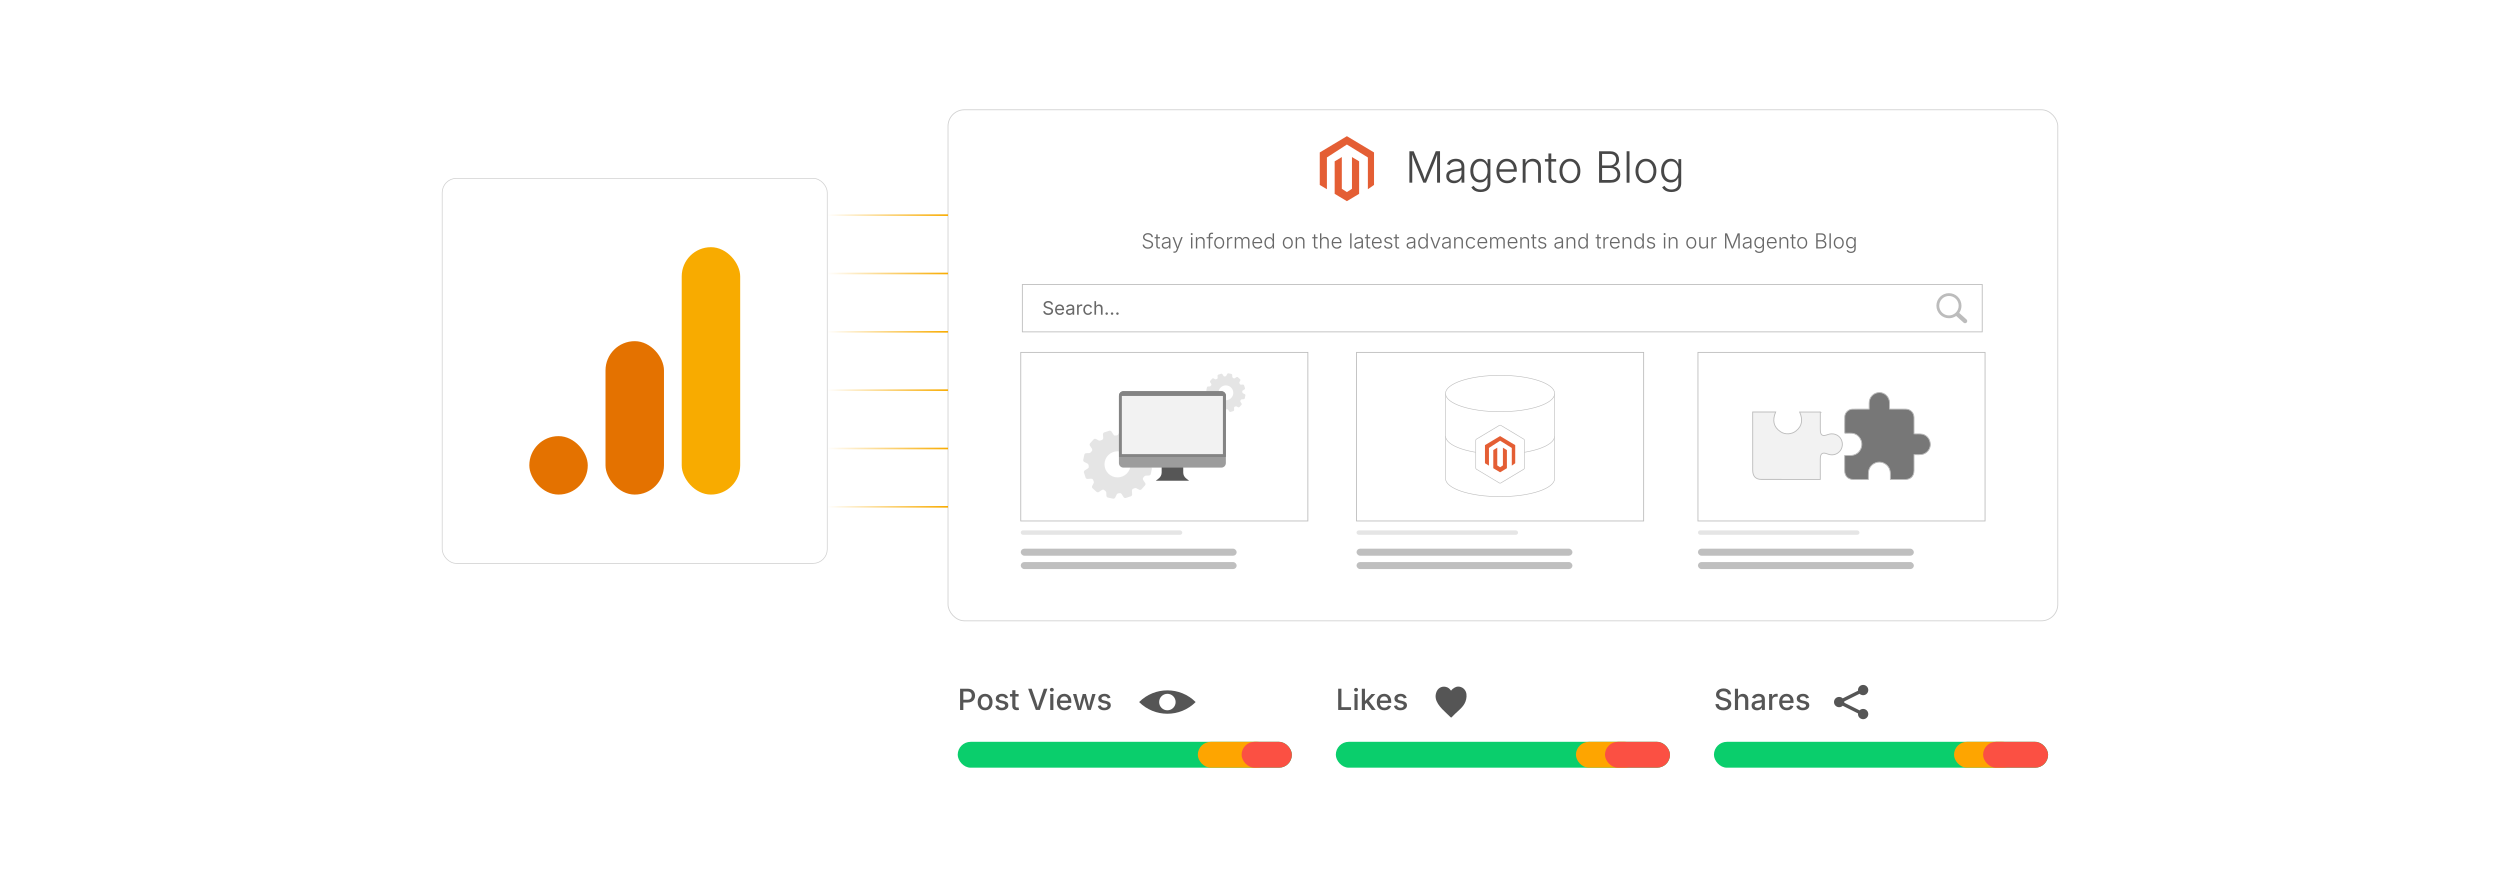 <?xml version="1.0" encoding="UTF-8"?><svg id="_04-Performance-and-Speed" xmlns="http://www.w3.org/2000/svg" xmlns:xlink="http://www.w3.org/1999/xlink" viewBox="0 0 860 298.867"><defs><filter id="drop-shadow-1" filterUnits="userSpaceOnUse"><feOffset dx="0" dy="2.982"/><feGaussianBlur result="blur" stdDeviation="2.385"/><feFlood flood-color="#333" flood-opacity=".09"/><feComposite in2="blur" operator="in"/><feComposite in="SourceGraphic"/></filter><linearGradient id="linear-gradient" x1="284.583" y1="74.01" x2="326.122" y2="74.01" gradientUnits="userSpaceOnUse"><stop offset="0" stop-color="#fff"/><stop offset="1" stop-color="#f8ab00"/></linearGradient><linearGradient id="linear-gradient-2" y1="94.078" y2="94.078" xlink:href="#linear-gradient"/><linearGradient id="linear-gradient-3" y1="114.146" y2="114.146" xlink:href="#linear-gradient"/><linearGradient id="linear-gradient-4" y1="134.213" y2="134.213" xlink:href="#linear-gradient"/><linearGradient id="linear-gradient-5" y1="154.281" y2="154.281" xlink:href="#linear-gradient"/><linearGradient id="linear-gradient-6" y1="174.348" y2="174.348" xlink:href="#linear-gradient"/><filter id="drop-shadow-2" filterUnits="userSpaceOnUse"><feOffset dx="0" dy="4.905"/><feGaussianBlur result="blur-2" stdDeviation="3.924"/><feFlood flood-color="#333" flood-opacity=".09"/><feComposite in2="blur-2" operator="in"/><feComposite in="SourceGraphic"/></filter></defs><rect x="459.524" y="255.19" width="114.953" height="8.898" rx="4.449" ry="4.449" fill="#0ace6c" stroke-width="0"/><rect x="542.119" y="255.19" width="21.176" height="8.898" rx="4.449" ry="4.449" fill="#fea500" stroke-width="0"/><rect x="552.112" y="255.19" width="22.366" height="8.898" rx="4.449" ry="4.449" fill="#fb5043" stroke-width="0"/><path d="M460.333,244.229v-7.314h1.119v6.352h3.313v.962h-4.433Z" fill="#555" stroke-width="0"/><path d="M466.48,237.901c-.187,0-.347-.063-.479-.189-.133-.126-.199-.276-.199-.449,0-.18.066-.332.199-.457.132-.125.292-.187.479-.187s.347.062.48.187c.135.125.202.276.202.457,0,.177-.067.327-.202.452-.134.125-.294.187-.48.187ZM465.935,244.229v-5.488h1.08v5.488h-1.08Z" fill="#555" stroke-width="0"/><path d="M468.467,244.229v-7.314h1.08v7.314h-1.08ZM469.463,242.378v-1.32h.182l2.165-2.317h1.296l-2.479,2.655h-.182l-.982.982ZM471.923,244.229l-1.949-2.592.746-.766,2.538,3.357h-1.335Z" fill="#555" stroke-width="0"/><path d="M476.228,244.341c-.54,0-1.007-.116-1.399-.349-.393-.232-.694-.56-.905-.981-.211-.422-.316-.918-.316-1.487,0-.563.104-1.059.312-1.487.207-.429.501-.763.881-1.004s.824-.361,1.335-.361c.314,0,.617.052.908.155s.553.264.785.483.417.503.553.852.203.771.203,1.269v.383h-4.373v-.805h3.818l-.505.265c0-.337-.053-.634-.157-.891s-.26-.458-.464-.602c-.205-.144-.461-.216-.769-.216-.304,0-.564.074-.78.221-.216.147-.381.341-.493.582-.113.241-.17.503-.17.788v.55c0,.376.065.694.194.955s.31.457.542.589c.232.133.503.199.811.199.202,0,.386-.029.55-.086.163-.058.305-.144.424-.26.12-.116.211-.259.272-.43l1.017.241c-.089.281-.236.53-.444.746s-.467.384-.775.503c-.31.12-.66.179-1.053.179Z" fill="#555" stroke-width="0"/><path d="M481.736,244.341c-.396,0-.749-.057-1.059-.172-.309-.114-.562-.284-.761-.508s-.329-.498-.395-.822l1.016-.211c.075.285.216.496.422.633.206.137.469.206.786.206.347,0,.623-.073.829-.219.206-.146.31-.32.31-.522,0-.177-.063-.322-.189-.437-.126-.114-.319-.2-.581-.255l-.923-.211c-.511-.114-.891-.298-1.14-.55-.248-.252-.373-.574-.373-.967,0-.327.092-.614.275-.859.184-.245.434-.436.751-.572.317-.136.684-.204,1.1-.204.396,0,.734.057,1.016.172.282.115.51.275.686.481.175.206.3.445.375.717l-.967.211c-.069-.193-.188-.362-.358-.508s-.417-.219-.741-.219c-.298,0-.547.067-.746.202-.2.134-.3.304-.3.51,0,.183.066.332.199.444s.35.204.65.272l.884.196c.507.115.883.294,1.129.54.245.245.368.56.368.942,0,.333-.096.629-.287.886-.191.257-.457.458-.796.604-.338.146-.731.218-1.18.218Z" fill="#555" stroke-width="0"/><path d="M502.917,236.497c.548.291,1.012.762,1.289,1.372.132.291.208.582.25.88.042.291.042.589.028.894-.152,2.468-1.622,3.798-3.195,5.226-.548.492-1.102.998-1.622,1.566-.007.007-.007.014-.014.021l-.076.076-.035.035c-.021.021-.042.049-.076.076l-.007.007c-.014.014-.028.028-.035.042-.028.035-.055.062-.09.09-.055.042-.125.055-.194.035s-.132-.083-.187-.139c-.014-.021-.035-.035-.042-.042l-.014-.014c-.007-.007-.007-.014-.014-.014-.34-.34-.721-.7-1.123-1.074-2.197-2.059-4.831-4.533-3.604-7.555.014-.042.035-.083.055-.125.333-.742.894-1.234,1.539-1.476s1.379-.229,2.059.049c.035.014.076.035.118.049.256.118.499.291.721.499.194.187.374.395.52.61.146-.215.347-.423.568-.61.451-.367.998-.652,1.345-.728.624-.139,1.268-.035,1.83.256l.007-.007Z" fill="#555" stroke-width="0"/><rect x="589.594" y="255.19" width="114.953" height="8.898" rx="4.449" ry="4.449" fill="#0ace6c" stroke-width="0"/><rect x="672.189" y="255.19" width="21.176" height="8.898" rx="4.449" ry="4.449" fill="#fea500" stroke-width="0"/><rect x="682.181" y="255.19" width="22.366" height="8.898" rx="4.449" ry="4.449" fill="#fb5043" stroke-width="0"/><path d="M592.859,244.352c-.547,0-1.021-.086-1.424-.26-.402-.174-.718-.421-.945-.744-.228-.323-.353-.706-.375-1.151h1.124c.022.265.108.484.258.658.148.173.343.303.581.388.239.085.498.128.776.128.311,0,.586-.048.827-.145.24-.096.431-.234.571-.412s.211-.385.211-.621c0-.213-.062-.387-.184-.523-.123-.136-.288-.249-.496-.338s-.444-.169-.709-.238l-.854-.235c-.599-.161-1.065-.398-1.401-.712-.335-.314-.503-.722-.503-1.222,0-.422.113-.791.341-1.107s.537-.561.928-.736c.392-.175.832-.263,1.323-.263.501,0,.941.088,1.322.263.382.175.681.415.898.719.218.304.332.651.342,1.041h-1.09c-.036-.334-.19-.592-.464-.775-.273-.184-.618-.275-1.033-.275-.295,0-.551.046-.769.137-.218.092-.386.218-.506.38-.119.162-.179.346-.179.552,0,.232.071.42.214.562.142.143.315.255.52.339.205.083.4.149.587.199l.712.187c.232.059.472.138.719.238.247.1.476.229.685.388.21.159.379.355.509.589.129.234.193.516.193.847,0,.413-.106.781-.319,1.104-.212.324-.521.579-.925.763-.404.185-.893.277-1.465.277Z" fill="#555" stroke-width="0"/><path d="M597.895,240.979v3.25h-1.08v-7.314h1.07v3.171h-.143c.16-.491.393-.849.697-1.075.304-.226.672-.339,1.104-.339.373,0,.699.079.979.236.28.157.498.389.653.694.155.306.233.687.233,1.141v3.485h-1.08v-3.353c0-.396-.104-.705-.31-.928s-.489-.334-.849-.334c-.242,0-.46.053-.653.16s-.345.261-.456.464c-.111.203-.167.45-.167.741Z" fill="#555" stroke-width="0"/><path d="M604.399,244.352c-.347,0-.661-.064-.942-.194-.281-.129-.504-.318-.667-.567-.164-.249-.246-.553-.246-.913,0-.311.06-.566.18-.766.119-.2.281-.358.485-.476.205-.118.433-.206.683-.265s.505-.103.764-.132c.323-.04.587-.071.79-.096.203-.025.353-.065.449-.123.097-.057.145-.149.145-.277v-.029c0-.206-.039-.379-.118-.521-.078-.141-.195-.25-.351-.326-.155-.077-.35-.115-.582-.115-.238,0-.444.037-.615.11-.172.074-.312.167-.418.282-.106.114-.186.234-.237.358l-1.017-.265c.124-.327.303-.591.535-.791.232-.199.499-.345.8-.437.301-.092.612-.138.933-.138.223,0,.458.026.707.079s.482.147.702.285c.219.138.397.331.535.579.137.249.206.573.206.972v3.642h-1.046v-.751h-.054c-.072.141-.179.278-.319.412-.141.134-.318.245-.532.332-.215.086-.471.13-.769.13ZM604.639,243.483c.295,0,.547-.057.757-.172.209-.114.369-.267.48-.457.111-.189.167-.391.167-.604v-.702c-.039.04-.113.075-.224.105-.109.031-.234.059-.375.083s-.276.045-.407.062c-.131.016-.239.029-.324.039-.203.026-.389.07-.558.133-.168.062-.303.15-.402.265-.1.114-.149.267-.149.456,0,.174.045.319.135.437s.212.206.366.265c.153.059.332.088.534.088Z" fill="#555" stroke-width="0"/><path d="M608.571,244.229v-5.488h1.046v.883h.059c.102-.301.278-.537.53-.707.252-.17.538-.255.858-.255.069,0,.147.002.236.007.088.005.161.012.221.022v1.031c-.039-.013-.115-.026-.226-.039-.111-.013-.225-.02-.339-.02-.249,0-.474.052-.673.157-.199.104-.354.25-.466.434-.111.185-.167.398-.167.641v3.333h-1.08Z" fill="#555" stroke-width="0"/><path d="M614.633,244.342c-.54,0-1.007-.116-1.399-.349-.393-.232-.694-.56-.905-.981-.211-.422-.316-.918-.316-1.487,0-.563.104-1.059.312-1.487.207-.429.501-.763.881-1.004s.824-.361,1.335-.361c.314,0,.617.052.908.155s.553.264.785.483.417.503.553.852.203.771.203,1.269v.383h-4.373v-.805h3.818l-.505.265c0-.337-.053-.634-.157-.891s-.26-.458-.464-.602c-.205-.144-.461-.216-.769-.216-.304,0-.564.074-.78.221-.216.147-.381.341-.493.582-.113.241-.17.503-.17.788v.55c0,.376.065.694.194.955s.31.457.542.589c.232.133.503.199.811.199.202,0,.386-.029.55-.086.163-.058.305-.144.424-.26.12-.116.211-.259.272-.43l1.017.241c-.089.281-.236.53-.444.746s-.467.384-.775.503c-.31.12-.66.179-1.053.179Z" fill="#555" stroke-width="0"/><path d="M620.141,244.342c-.396,0-.749-.057-1.059-.172-.309-.114-.562-.284-.761-.508s-.329-.498-.395-.822l1.016-.211c.075.285.216.496.422.633.206.137.469.206.786.206.347,0,.623-.073.829-.219.206-.146.31-.32.31-.522,0-.177-.063-.322-.189-.437-.126-.114-.319-.2-.581-.255l-.923-.211c-.511-.114-.891-.298-1.14-.55-.248-.252-.373-.574-.373-.967,0-.327.092-.614.275-.859.184-.245.434-.436.751-.572.317-.136.684-.204,1.1-.204.396,0,.734.057,1.016.172.282.115.51.275.686.481.175.206.3.445.375.717l-.967.211c-.069-.193-.188-.362-.358-.508s-.417-.219-.741-.219c-.298,0-.547.067-.746.202-.2.134-.3.304-.3.51,0,.183.066.332.199.444s.35.204.65.272l.884.196c.507.115.883.294,1.129.54.245.245.368.56.368.942,0,.333-.096.629-.287.886-.191.257-.457.458-.796.604-.338.146-.731.218-1.18.218Z" fill="#555" stroke-width="0"/><path d="M640.919,239.148c.977,0,1.769-.792,1.769-1.769s-.792-1.769-1.769-1.769-1.769.792-1.769,1.769c0,.074.005.147.013.219l-5.273,2.636c-.318-.307-.751-.496-1.228-.496-.977,0-1.769.792-1.769,1.769s.792,1.769,1.769,1.769c.477,0,.91-.189,1.228-.496l5.273,2.636c-.009.072-.013.145-.013.219,0,.977.792,1.769,1.769,1.769s1.769-.792,1.769-1.769-.792-1.769-1.769-1.769c-.477,0-.91.189-1.228.496l-5.273-2.636c.009-.072.013-.145.013-.219s-.005-.147-.013-.219l5.273-2.636c.318.307.751.496,1.228.496Z" fill="#555" fill-rule="evenodd" stroke-width="0"/><rect x="329.454" y="255.19" width="114.953" height="8.898" rx="4.449" ry="4.449" fill="#0ace6c" stroke-width="0"/><rect x="412.049" y="255.19" width="24.875" height="8.898" rx="4.449" ry="4.449" fill="#fea500" stroke-width="0"/><rect x="427.108" y="255.19" width="17.299" height="8.898" rx="4.449" ry="4.449" fill="#fb5043" stroke-width="0"/><path d="M330.265,244.229v-7.314h2.621c.563,0,1.033.105,1.409.314s.658.492.845.849c.187.356.279.761.279,1.212s-.094.856-.282,1.215-.471.642-.847.849c-.376.208-.848.312-1.414.312h-1.791v-.947h1.684c.359,0,.651-.062.874-.187.222-.124.385-.294.488-.51.103-.216.154-.46.154-.731,0-.275-.052-.52-.154-.734-.104-.214-.267-.382-.491-.503-.225-.121-.518-.181-.881-.181h-1.375v6.356h-1.119Z" fill="#555" stroke-width="0"/><path d="M338.874,244.341c-.514,0-.963-.118-1.347-.354-.385-.235-.684-.566-.896-.991s-.318-.919-.318-1.482c0-.569.105-1.068.318-1.495.213-.427.512-.759.896-.994.384-.236.833-.354,1.347-.354.518,0,.968.118,1.353.354.385.235.684.567.896.994.213.427.319.925.319,1.495,0,.563-.106,1.057-.319,1.482-.212.425-.511.756-.896.991-.385.236-.835.354-1.353.354ZM338.874,243.428c.334,0,.609-.087.827-.262.218-.175.38-.408.486-.697s.159-.608.159-.955c0-.35-.053-.672-.159-.965-.106-.292-.269-.527-.486-.702-.218-.175-.493-.263-.827-.263-.33,0-.604.087-.819.263-.216.175-.377.408-.483.699-.106.292-.16.614-.16.967,0,.347.054.665.16.955s.268.522.483.697c.216.175.489.262.819.262Z" fill="#555" stroke-width="0"/><path d="M344.609,244.341c-.396,0-.749-.057-1.059-.172-.309-.114-.562-.284-.761-.508s-.329-.498-.395-.822l1.016-.211c.075.285.216.496.422.633.206.137.469.206.786.206.347,0,.623-.073.829-.219.206-.146.31-.32.31-.522,0-.177-.063-.322-.189-.437-.126-.114-.319-.2-.581-.255l-.923-.211c-.511-.114-.891-.298-1.14-.55-.248-.252-.373-.574-.373-.967,0-.327.092-.614.275-.859.184-.245.434-.436.751-.572.317-.136.684-.204,1.1-.204.396,0,.734.057,1.016.172.282.115.51.275.686.481.175.206.3.445.375.717l-.967.211c-.069-.193-.188-.362-.358-.508s-.417-.219-.741-.219c-.298,0-.547.067-.746.202-.2.134-.3.304-.3.51,0,.183.066.332.199.444s.35.204.65.272l.884.196c.507.115.883.294,1.129.54.245.245.368.56.368.942,0,.333-.096.629-.287.886-.191.257-.457.458-.796.604-.338.146-.731.218-1.18.218Z" fill="#555" stroke-width="0"/><path d="M350.401,238.741v.878h-2.975v-.878h2.975ZM348.226,237.435h1.08v5.311c0,.219.046.38.14.483.093.103.246.155.459.155.056,0,.129-.006.221-.02s.17-.026.235-.04l.191.864c-.114.039-.237.068-.368.086-.131.018-.26.027-.388.027-.497,0-.883-.128-1.158-.385-.274-.257-.412-.618-.412-1.083v-5.399Z" fill="#555" stroke-width="0"/><path d="M356.326,244.229l-2.646-7.314h1.208l1.424,4.069c.104.314.225.699.36,1.153.136.455.29.992.464,1.61h-.23c.17-.632.321-1.171.454-1.62.132-.448.249-.83.351-1.144l1.385-4.069h1.212l-2.611,7.314h-1.369Z" fill="#555" stroke-width="0"/><path d="M361.828,237.901c-.187,0-.347-.063-.479-.189-.133-.126-.199-.276-.199-.449,0-.18.066-.332.199-.457.132-.125.292-.187.479-.187s.347.062.48.187c.135.125.202.276.202.457,0,.177-.067.327-.202.452-.134.125-.294.187-.48.187ZM361.283,244.229v-5.488h1.08v5.488h-1.08Z" fill="#555" stroke-width="0"/><path d="M366.182,244.341c-.54,0-1.007-.116-1.399-.349-.393-.232-.694-.56-.905-.981-.211-.422-.316-.918-.316-1.487,0-.563.104-1.059.312-1.487.207-.429.501-.763.881-1.004s.824-.361,1.335-.361c.314,0,.617.052.908.155s.553.264.785.483.417.503.553.852.203.771.203,1.269v.383h-4.373v-.805h3.818l-.505.265c0-.337-.053-.634-.157-.891s-.26-.458-.464-.602c-.205-.144-.461-.216-.769-.216-.304,0-.564.074-.78.221-.216.147-.381.341-.493.582-.113.241-.17.503-.17.788v.55c0,.376.065.694.194.955s.31.457.542.589c.232.133.503.199.811.199.202,0,.386-.029.55-.086.163-.058.305-.144.424-.26.12-.116.211-.259.272-.43l1.017.241c-.089.281-.236.53-.444.746s-.467.384-.775.503c-.31.12-.66.179-1.053.179Z" fill="#555" stroke-width="0"/><path d="M370.756,244.229l-1.648-5.488h1.139l.604,2.272c.088.34.184.719.284,1.137.102.417.2.888.295,1.411h-.157c.095-.504.193-.965.295-1.384s.197-.807.289-1.164l.604-2.272h1.079l.595,2.272c.091.347.187.73.287,1.149.1.419.196.885.292,1.399h-.162c.098-.507.196-.97.294-1.389.099-.419.193-.805.285-1.159l.604-2.272h1.148l-1.654,5.488h-1.084l-.678-2.361c-.068-.239-.136-.489-.201-.749-.065-.26-.13-.526-.191-.797-.062-.271-.126-.542-.191-.81h.221c-.062.265-.125.534-.188.808-.064.273-.129.542-.194.805-.065.263-.133.511-.201.744l-.678,2.361h-1.085Z" fill="#555" stroke-width="0"/><path d="M379.858,244.341c-.396,0-.749-.057-1.059-.172-.309-.114-.562-.284-.761-.508s-.329-.498-.395-.822l1.016-.211c.075.285.216.496.422.633.206.137.469.206.786.206.347,0,.623-.073.829-.219.206-.146.31-.32.31-.522,0-.177-.063-.322-.189-.437-.126-.114-.319-.2-.581-.255l-.923-.211c-.511-.114-.891-.298-1.14-.55-.248-.252-.373-.574-.373-.967,0-.327.092-.614.275-.859.184-.245.434-.436.751-.572.317-.136.684-.204,1.1-.204.396,0,.734.057,1.016.172.282.115.51.275.686.481.175.206.3.445.375.717l-.967.211c-.069-.193-.188-.362-.358-.508s-.417-.219-.741-.219c-.298,0-.547.067-.746.202-.2.134-.3.304-.3.51,0,.183.066.332.199.444s.35.204.65.272l.884.196c.507.115.883.294,1.129.54.245.245.368.56.368.942,0,.333-.096.629-.287.886-.191.257-.457.458-.796.604-.338.146-.731.218-1.18.218Z" fill="#555" stroke-width="0"/><path d="M394.706,234.632h0c7.589,0,13.749,6.161,13.749,13.749v0h-0c-7.589,0-13.749-6.161-13.749-13.749v-0h0Z" transform="translate(-53.151 354.696) rotate(-45)" fill="#555" stroke-width="0"/><circle cx="401.581" cy="241.507" r="2.837" fill="#fff" stroke-width="0"/><rect x="326.122" y="34.779" width="381.756" height="175.798" rx="5.641" ry="5.641" fill="#fff" filter="url(#drop-shadow-1)" stroke="#d1d1d1" stroke-miterlimit="10" stroke-width=".3"/><path d="M484.831,62.852v-10.828h1.468l3.023,7.427c.067.16.139.348.214.563.075.216.155.446.24.69s.166.488.243.73.15.472.218.69h-.261c.067-.208.14-.431.218-.669.077-.237.158-.479.243-.727s.166-.48.243-.701c.078-.22.15-.413.219-.578l3.001-7.427h1.468v10.828h-1.018v-7.58c0-.257.004-.524.011-.803.008-.279.014-.559.019-.839.005-.281.007-.557.007-.829h.117c-.098.291-.198.585-.302.883-.104.298-.206.587-.306.869-.1.281-.195.544-.287.788-.092.245-.174.457-.247.636l-2.812,6.875h-.908l-2.834-6.875c-.072-.179-.154-.388-.243-.625-.09-.237-.185-.496-.283-.774-.1-.279-.201-.568-.306-.869-.104-.3-.212-.603-.323-.908h.123c.005.247.01.509.015.785.005.276.01.556.015.839.005.284.009.557.011.821.003.264.004.507.004.73v6.875h-.988Z" fill="#474747" stroke-width="0"/><path d="M500.179,63.034c-.494,0-.943-.094-1.348-.283s-.727-.468-.967-.836c-.239-.368-.359-.814-.359-1.337,0-.402.075-.74.226-1.014.149-.273.365-.499.646-.676.28-.177.611-.316.992-.417.38-.102.8-.182,1.261-.24.45-.058.833-.107,1.147-.149.315-.041.557-.107.724-.2.167-.092.251-.24.251-.443v-.189c0-.363-.074-.676-.222-.938-.148-.261-.363-.462-.647-.603-.283-.141-.628-.211-1.035-.211-.383,0-.72.06-1.01.178-.291.119-.532.274-.724.465s-.335.401-.433.628l-.944-.32c.179-.441.431-.794.756-1.061.324-.266.69-.461,1.098-.585.406-.124.818-.185,1.235-.185.319,0,.648.042.988.127.339.085.653.228.944.429.291.201.525.478.705.829.179.351.269.796.269,1.333v5.516h-.967v-1.286h-.072c-.116.247-.288.483-.516.708-.229.225-.508.408-.84.548-.332.141-.718.211-1.159.211ZM500.325,62.154c.494,0,.923-.109,1.286-.327.363-.218.645-.511.843-.879.199-.368.299-.773.299-1.214v-1.155c-.073.068-.191.128-.356.182s-.353.099-.563.138c-.211.039-.423.073-.636.102-.213.029-.399.053-.56.073-.45.053-.837.141-1.159.262s-.566.286-.733.494c-.168.208-.251.472-.251.792,0,.325.08.601.239.829.16.228.378.402.654.523s.589.182.938.182Z" fill="#474747" stroke-width="0"/><path d="M509.328,66.064c-.552,0-1.038-.071-1.457-.214s-.771-.338-1.057-.585c-.286-.247-.509-.53-.669-.85l.814-.494c.116.208.272.411.468.607.196.196.45.356.76.479.311.124.69.185,1.141.185.718,0,1.294-.178,1.73-.534.436-.356.653-.907.653-1.653v-1.824h-.095c-.106.252-.263.5-.468.745-.206.245-.474.446-.804.604-.329.157-.736.236-1.221.236-.645,0-1.217-.16-1.719-.479-.501-.32-.895-.777-1.181-1.374-.286-.596-.429-1.308-.429-2.136,0-.829.141-1.554.421-2.177.281-.623.674-1.108,1.178-1.457.504-.349,1.088-.523,1.751-.523.494,0,.906.087,1.235.261.33.175.595.392.796.65.201.259.355.513.462.76h.102v-1.562h.959v8.321c0,.688-.146,1.254-.436,1.7-.291.446-.69.776-1.199.992-.509.215-1.088.323-1.737.323ZM509.271,61.878c.519,0,.96-.125,1.326-.375.365-.25.646-.608.839-1.075.194-.468.291-1.026.291-1.675,0-.63-.096-1.188-.287-1.675-.191-.487-.469-.87-.832-1.148-.363-.278-.809-.418-1.337-.418-.533,0-.983.145-1.352.433s-.648.677-.84,1.166c-.191.49-.287,1.037-.287,1.643,0,.615.098,1.158.291,1.628s.475.837.843,1.101c.368.264.816.396,1.345.396Z" fill="#474747" stroke-width="0"/><path d="M518.477,63.026c-.76,0-1.418-.178-1.973-.534-.555-.356-.983-.849-1.286-1.479s-.454-1.354-.454-2.173.148-1.545.447-2.18c.298-.635.714-1.134,1.249-1.497.536-.363,1.157-.545,1.864-.545.446,0,.875.081,1.286.243.412.163.782.41,1.112.741.329.332.589.752.777,1.261.189.509.283,1.107.283,1.795v.429h-6.373v-.851h5.843l-.45.32c0-.581-.1-1.102-.298-1.562-.199-.46-.482-.823-.851-1.09s-.812-.4-1.33-.4c-.514,0-.963.136-1.348.407-.386.271-.686.63-.901,1.075-.216.446-.323.935-.323,1.468v.509c0,.635.111,1.19.334,1.667.223.478.539.848.948,1.112.41.264.893.396,1.45.396.378,0,.711-.06.999-.182.288-.121.53-.282.727-.483s.343-.42.439-.658l.938.298c-.126.339-.328.654-.606.945-.278.291-.629.524-1.05.701-.422.177-.906.265-1.454.265Z" fill="#474747" stroke-width="0"/><path d="M524.8,57.787v5.065h-.989v-8.125h.952l.008,1.896h-.153c.224-.707.573-1.218,1.051-1.533.477-.315,1.023-.472,1.639-.472.552,0,1.035.115,1.449.345.415.23.739.565.975,1.006.234.441.352.983.352,1.628v5.254h-.98v-5.182c0-.664-.187-1.188-.56-1.573-.373-.385-.872-.578-1.497-.578-.427,0-.81.091-1.148.272s-.606.443-.803.785c-.196.341-.294.745-.294,1.21Z" fill="#474747" stroke-width="0"/><path d="M535.315,54.728v.857h-3.865v-.857h3.865ZM532.656,52.794h.988v8.139c0,.402.09.698.269.887.18.189.453.264.821.225.067,0,.151-.008.251-.025.099-.017.192-.035.279-.055l.204.851c-.107.034-.225.061-.353.08-.129.02-.258.032-.389.037-.649.043-1.157-.11-1.522-.461-.366-.352-.549-.842-.549-1.472v-8.205Z" fill="#474747" stroke-width="0"/><path d="M540.054,63.026c-.707,0-1.33-.178-1.867-.534-.538-.356-.96-.85-1.265-1.482-.306-.632-.458-1.357-.458-2.176,0-.833.152-1.566.458-2.198.305-.632.727-1.126,1.265-1.482.537-.356,1.16-.534,1.867-.534.702,0,1.323.178,1.864.534.54.356.963.85,1.268,1.482.306.632.458,1.365.458,2.198,0,.819-.151,1.544-.454,2.176s-.725,1.126-1.265,1.482c-.54.356-1.164.534-1.871.534ZM540.054,62.133c.557,0,1.029-.15,1.417-.451s.682-.7.883-1.199.302-1.049.302-1.649c0-.605-.102-1.159-.306-1.661-.203-.501-.499-.903-.886-1.207-.388-.303-.857-.454-1.41-.454s-1.021.151-1.406.454c-.385.303-.68.705-.883,1.207s-.306,1.055-.306,1.661c0,.601.101,1.15.302,1.649s.494.899.88,1.199c.385.3.855.451,1.413.451Z" fill="#474747" stroke-width="0"/><path d="M550.082,62.852v-10.828h3.685c.707,0,1.296.124,1.766.371s.823.584,1.062,1.01c.237.426.355.909.355,1.446,0,.456-.076.843-.229,1.163-.153.32-.36.579-.621.778-.262.199-.556.341-.88.429v.087c.344.024.681.147,1.01.367.33.221.603.528.818.923.215.395.323.864.323,1.406,0,.547-.123,1.036-.367,1.464-.245.429-.618.767-1.119,1.014s-1.14.371-1.915.371h-3.888ZM551.115,56.915h2.725c.422,0,.792-.088,1.112-.266.319-.177.566-.419.741-.727.174-.308.262-.658.262-1.05,0-.567-.186-1.03-.557-1.388-.37-.358-.922-.538-1.653-.538h-2.63v3.968ZM551.115,61.929h2.834c.823,0,1.434-.183,1.831-.549s.596-.827.596-1.384c0-.412-.099-.784-.298-1.116-.198-.332-.476-.594-.832-.788s-.773-.291-1.254-.291h-2.877v4.128Z" fill="#474747" stroke-width="0"/><path d="M560.547,52.024v10.828h-.989v-10.828h.989Z" fill="#474747" stroke-width="0"/><path d="M566.201,63.026c-.707,0-1.33-.178-1.867-.534-.538-.356-.96-.85-1.265-1.482-.306-.632-.458-1.357-.458-2.176,0-.833.152-1.566.458-2.198.305-.632.727-1.126,1.265-1.482.537-.356,1.16-.534,1.867-.534.702,0,1.323.178,1.864.534.54.356.963.85,1.268,1.482.306.632.458,1.365.458,2.198,0,.819-.151,1.544-.454,2.176s-.725,1.126-1.265,1.482c-.54.356-1.164.534-1.871.534ZM566.201,62.133c.557,0,1.029-.15,1.417-.451s.682-.7.883-1.199.302-1.049.302-1.649c0-.605-.102-1.159-.306-1.661-.203-.501-.499-.903-.886-1.207-.388-.303-.857-.454-1.41-.454s-1.021.151-1.406.454c-.385.303-.68.705-.883,1.207s-.306,1.055-.306,1.661c0,.601.101,1.15.302,1.649s.494.899.88,1.199c.385.3.855.451,1.413.451Z" fill="#474747" stroke-width="0"/><path d="M574.964,66.064c-.552,0-1.038-.071-1.457-.214s-.771-.338-1.057-.585c-.286-.247-.509-.53-.669-.85l.814-.494c.116.208.272.411.468.607.196.196.45.356.76.479.311.124.69.185,1.141.185.718,0,1.294-.178,1.73-.534.436-.356.653-.907.653-1.653v-1.824h-.095c-.106.252-.263.5-.468.745-.206.245-.474.446-.804.604-.329.157-.736.236-1.221.236-.645,0-1.217-.16-1.719-.479-.501-.32-.895-.777-1.181-1.374-.286-.596-.429-1.308-.429-2.136,0-.829.141-1.554.421-2.177.281-.623.674-1.108,1.178-1.457.504-.349,1.088-.523,1.751-.523.494,0,.906.087,1.235.261.33.175.595.392.796.65.201.259.355.513.462.76h.102v-1.562h.959v8.321c0,.688-.146,1.254-.436,1.7-.291.446-.69.776-1.199.992-.509.215-1.088.323-1.737.323ZM574.907,61.878c.519,0,.96-.125,1.326-.375.365-.25.646-.608.839-1.075.194-.468.291-1.026.291-1.675,0-.63-.096-1.188-.287-1.675-.191-.487-.469-.87-.832-1.148-.363-.278-.809-.418-1.337-.418-.533,0-.983.145-1.352.433s-.648.677-.84,1.166c-.191.49-.287,1.037-.287,1.643,0,.615.098,1.158.291,1.628s.475.837.843,1.101c.368.264.816.396,1.345.396Z" fill="#474747" stroke-width="0"/><g id="LOGO"><polyline points="470.549 57.176 470.549 54.166 463.332 49.716 456.459 54.166 456.459 65.09 453.998 63.615 453.998 52.434 463.332 46.844 472.666 52.434 472.666 63.615 470.549 65.09 470.549 57.176" fill="#e45e34" stroke-width="0"/><polygon points="467.537 55.499 467.537 66.679 465.834 67.699 463.332 69.199 460.827 67.699 459.126 66.679 459.126 55.499 461.588 54.024 461.588 64.948 463.332 66.076 465.075 64.948 465.075 54.024 467.537 55.499" fill="#e45e34" stroke-width="0"/></g><path d="M394.854,85.559c-.354,0-.663-.059-.926-.176-.264-.118-.471-.282-.62-.493-.15-.211-.235-.456-.254-.736h.507c.019.208.087.381.204.522.118.141.271.248.462.321.189.074.398.11.627.11.259,0,.487-.043.687-.129.199-.086.355-.207.47-.362.114-.155.171-.334.171-.54,0-.172-.045-.317-.134-.435-.09-.118-.216-.217-.378-.299s-.353-.154-.571-.217l-.614-.178c-.415-.121-.734-.291-.958-.51-.224-.219-.335-.493-.335-.821,0-.282.075-.53.225-.744.15-.214.355-.381.613-.501.259-.12.549-.18.87-.18.329,0,.618.061.868.182.251.122.449.286.595.493.146.208.224.444.235.709h-.485c-.03-.289-.157-.517-.381-.685-.224-.167-.506-.251-.846-.251-.237,0-.447.042-.629.124-.182.083-.324.196-.427.339-.103.144-.153.308-.153.495,0,.179.051.329.152.449.101.12.23.218.39.295.158.077.32.14.485.189l.545.157c.168.046.336.106.503.178.168.072.32.162.458.271s.248.24.332.395.126.339.126.554c0,.28-.072.531-.217.755s-.353.399-.624.527c-.271.128-.596.192-.973.192Z" fill="#686868" stroke-width="0"/><path d="M399.039,81.565v.412h-1.858v-.412h1.858ZM397.761,80.636h.475v3.914c0,.193.043.335.13.426.086.091.218.127.395.108.032,0,.073-.004.121-.012.047-.008.092-.017.134-.026l.098.409c-.051.017-.107.029-.169.039s-.124.015-.187.018c-.312.021-.557-.053-.732-.222s-.264-.405-.264-.708v-3.945Z" fill="#686868" stroke-width="0"/><path d="M400.927,85.559c-.238,0-.454-.045-.648-.136s-.35-.225-.465-.402c-.115-.177-.173-.392-.173-.643,0-.193.036-.356.108-.487.072-.132.176-.24.311-.325.136-.085.295-.152.478-.201s.385-.087.606-.115c.216-.028.4-.052.552-.072.151-.02.268-.052.348-.096.08-.044.12-.115.12-.213v-.091c0-.175-.035-.325-.106-.451-.071-.126-.175-.223-.311-.29-.137-.068-.303-.102-.498-.102-.185,0-.346.029-.485.085-.141.057-.256.132-.348.224-.093.092-.162.193-.208.302l-.454-.153c.086-.212.207-.382.363-.51.155-.128.332-.222.527-.281.195-.06.394-.089.594-.089.154,0,.312.021.476.061.163.041.314.11.454.207s.253.229.339.398c.086.169.129.383.129.642v2.652h-.464v-.619h-.035c-.056.119-.139.232-.248.341s-.244.196-.404.264c-.159.068-.345.102-.557.102ZM400.996,85.136c.238,0,.444-.052.619-.157s.31-.246.405-.423c.095-.177.143-.372.143-.583v-.556c-.034.033-.092.062-.171.087-.079.026-.169.048-.271.066s-.203.035-.306.049c-.103.014-.192.026-.27.035-.217.025-.402.067-.558.126-.154.058-.272.137-.353.237s-.12.227-.12.381c0,.156.038.289.115.398.076.109.182.193.314.251s.283.087.45.087Z" fill="#686868" stroke-width="0"/><path d="M403.6,86.88l.129-.413.056.018c.138.042.264.054.378.037.114-.017.217-.074.308-.169.091-.095.169-.236.233-.423l.154-.426-1.499-3.938h.517l.902,2.456c.083.224.156.446.218.666.062.22.125.437.19.648h-.168c.068-.212.134-.429.198-.65.063-.221.137-.442.218-.664l.905-2.456h.514l-1.733,4.542c-.074.193-.163.353-.266.479-.103.125-.221.219-.354.281-.134.062-.283.092-.449.092-.096,0-.183-.008-.262-.024-.079-.016-.143-.035-.188-.056Z" fill="#686868" stroke-width="0"/><path d="M409.949,80.842c-.094,0-.175-.032-.243-.098s-.104-.143-.104-.234c0-.093.035-.171.104-.236.068-.064.149-.096.243-.096.095,0,.177.032.244.096.067.064.102.143.102.236,0,.091-.034.169-.102.234s-.149.098-.244.098ZM409.707,85.472v-3.906h.475v3.906h-.475Z" fill="#686868" stroke-width="0"/><path d="M411.852,83.036v2.436h-.475v-3.906h.458l.003.912h-.073c.107-.34.275-.585.505-.737.229-.151.492-.227.788-.227.266,0,.498.056.697.166.199.111.354.272.468.484s.17.473.17.783v2.526h-.472v-2.491c0-.319-.09-.571-.27-.756-.18-.186-.419-.278-.72-.278-.205,0-.389.043-.552.131s-.292.213-.387.377c-.094.164-.142.358-.142.582Z" fill="#686868" stroke-width="0"/><path d="M417.209,81.565v.412h-2.159v-.412h2.159ZM415.815,85.472v-4.465c0-.212.048-.391.144-.537s.221-.256.376-.332c.154-.076.321-.113.501-.113.124,0,.229.01.314.03.086.02.152.04.199.061l-.133.409c-.037-.014-.082-.027-.135-.039-.052-.011-.118-.017-.197-.017-.193,0-.341.055-.443.164s-.154.266-.154.468v4.371h-.472Z" fill="#686868" stroke-width="0"/><path d="M419.404,85.556c-.34,0-.64-.086-.898-.257-.258-.171-.461-.409-.607-.713-.147-.304-.221-.653-.221-1.046,0-.401.073-.753.221-1.057.146-.304.35-.542.607-.713.259-.171.559-.257.898-.257.338,0,.637.086.896.257.26.171.463.409.609.713s.22.656.22,1.057c0,.394-.072.742-.218,1.046s-.349.542-.608.713c-.26.171-.56.257-.899.257ZM419.404,85.126c.268,0,.495-.072.682-.217.186-.145.327-.336.424-.577.097-.24.146-.504.146-.793,0-.292-.049-.558-.147-.798-.098-.241-.239-.435-.426-.58s-.412-.219-.678-.219-.491.073-.676.219c-.186.146-.327.339-.425.58-.098.241-.147.507-.147.798,0,.289.049.553.146.793.097.24.237.432.423.577s.412.217.68.217Z" fill="#686868" stroke-width="0"/><path d="M422.122,85.472v-3.906h.461v.608h.035c.079-.2.215-.36.407-.48s.41-.18.655-.18c.039,0,.081 0.0.125.002.045.001.083.003.116.005v.475c-.017-.005-.052-.01-.105-.016s-.111-.009-.175-.009c-.2,0-.38.043-.538.129-.158.086-.282.204-.372.353-.09.149-.135.32-.135.514v2.505h-.475Z" fill="#686868" stroke-width="0"/><path d="M424.767,85.472v-3.906h.461l.004.891h-.053c.054-.219.14-.398.259-.538.118-.14.258-.245.417-.314.16-.07.323-.104.491-.104.286,0,.522.088.708.265.185.177.303.415.354.713h-.077c.047-.203.131-.376.252-.522.121-.146.269-.258.443-.337s.366-.119.573-.119c.232,0,.44.05.624.152.183.101.327.251.433.451.106.199.159.445.159.739v2.631h-.472v-2.617c0-.314-.084-.546-.252-.695-.167-.149-.373-.224-.618-.224-.187,0-.351.04-.492.119-.143.08-.254.191-.334.335-.08.145-.121.313-.121.507v2.575h-.472v-2.659c0-.27-.078-.484-.235-.641s-.36-.236-.609-.236c-.175,0-.336.041-.482.123s-.265.198-.354.349c-.088.151-.133.335-.133.552v2.512h-.475Z" fill="#686868" stroke-width="0"/><path d="M432.594,85.556c-.366,0-.683-.086-.949-.257-.267-.171-.473-.408-.618-.711-.146-.303-.219-.651-.219-1.045s.072-.743.215-1.048c.144-.305.344-.545.602-.72.257-.175.556-.262.896-.262.214,0,.42.039.618.117s.376.197.534.356.283.362.374.606c.091.245.137.533.137.863v.206h-3.064v-.409h2.809l-.216.154c0-.28-.048-.53-.144-.751-.096-.221-.231-.396-.409-.524-.177-.128-.39-.192-.639-.192-.247,0-.464.065-.648.196-.186.13-.33.303-.434.517s-.155.45-.155.706v.245c0,.305.054.572.161.802.106.229.259.408.455.535.197.127.43.19.697.19.182,0,.342-.029.48-.087s.255-.136.35-.232.165-.202.211-.316l.451.144c-.061.163-.158.314-.292.454s-.302.252-.505.337c-.202.085-.436.127-.698.127Z" fill="#686868" stroke-width="0"/><path d="M436.556,85.556c-.316,0-.596-.084-.837-.253s-.429-.405-.562-.709c-.134-.304-.201-.659-.201-1.064,0-.403.067-.756.203-1.059.135-.303.323-.538.564-.706.241-.167.52-.251.837-.251.237,0,.436.042.594.127.158.085.286.189.383.313s.17.245.222.363h.038v-2.051h.472v5.206h-.457v-.73h-.053c-.052.122-.126.245-.224.371s-.227.231-.385.316c-.158.085-.356.127-.594.127ZM436.619,85.126c.252,0,.466-.069.642-.207.176-.137.31-.327.401-.567.093-.241.139-.517.139-.827,0-.31-.046-.583-.139-.821-.092-.237-.226-.424-.401-.559-.176-.135-.39-.203-.642-.203-.254,0-.469.07-.646.21-.178.14-.312.329-.402.568s-.137.507-.137.805c0,.298.047.568.139.811.092.243.227.435.403.577s.392.213.643.213Z" fill="#686868" stroke-width="0"/><path d="M443.003,85.556c-.34,0-.64-.086-.898-.257-.258-.171-.461-.409-.607-.713-.147-.304-.221-.653-.221-1.046,0-.401.073-.753.221-1.057.146-.304.35-.542.607-.713.259-.171.559-.257.898-.257.338,0,.637.086.896.257.26.171.463.409.609.713s.22.656.22,1.057c0,.394-.072.742-.218,1.046s-.349.542-.608.713c-.26.171-.56.257-.899.257ZM443.003,85.126c.268,0,.495-.072.682-.217.186-.145.327-.336.424-.577.097-.24.146-.504.146-.793,0-.292-.049-.558-.147-.798-.098-.241-.239-.435-.426-.58s-.412-.219-.678-.219-.491.073-.676.219c-.186.146-.327.339-.425.58-.098.241-.147.507-.147.798,0,.289.049.553.146.793.097.24.237.432.423.577s.412.217.68.217Z" fill="#686868" stroke-width="0"/><path d="M446.196,83.036v2.436h-.475v-3.906h.458l.003.912h-.073c.107-.34.275-.585.505-.737.229-.151.492-.227.788-.227.266,0,.498.056.697.166.199.111.354.272.468.484s.17.473.17.783v2.526h-.472v-2.491c0-.319-.09-.571-.27-.756-.18-.186-.419-.278-.72-.278-.205,0-.389.043-.552.131s-.292.213-.387.377c-.094.164-.142.358-.142.582Z" fill="#686868" stroke-width="0"/><path d="M453.265,81.565v.412h-1.858v-.412h1.858ZM451.987,80.636h.475v3.914c0,.193.043.335.13.426.086.091.218.127.395.108.032,0,.073-.004.121-.012.047-.008.092-.017.134-.026l.098.409c-.051.017-.107.029-.169.039s-.124.015-.187.018c-.312.021-.557-.053-.732-.222s-.264-.405-.264-.708v-3.945Z" fill="#686868" stroke-width="0"/><path d="M454.554,83.036v2.436h-.475v-5.206h.475v2.211h-.087c.107-.34.275-.585.505-.737.229-.151.492-.227.788-.227.266,0,.498.056.698.166.201.111.357.272.471.484.112.212.169.473.169.783v2.526h-.475v-2.491c0-.319-.09-.571-.27-.756-.18-.186-.419-.278-.72-.278-.205,0-.389.043-.552.131s-.292.213-.387.377c-.094.164-.142.358-.142.582Z" fill="#686868" stroke-width="0"/><path d="M459.876,85.556c-.366,0-.683-.086-.949-.257-.267-.171-.473-.408-.618-.711-.146-.303-.219-.651-.219-1.045s.072-.743.215-1.048c.144-.305.344-.545.602-.72.257-.175.556-.262.896-.262.214,0,.42.039.618.117s.376.197.534.356.283.362.374.606c.091.245.137.533.137.863v.206h-3.064v-.409h2.809l-.216.154c0-.28-.048-.53-.144-.751-.096-.221-.231-.396-.409-.524-.177-.128-.39-.192-.639-.192-.247,0-.464.065-.648.196-.186.13-.33.303-.434.517s-.155.45-.155.706v.245c0,.305.054.572.161.802.106.229.259.408.455.535.197.127.43.19.697.19.182,0,.342-.029.48-.087s.255-.136.35-.232.165-.202.211-.316l.451.144c-.061.163-.158.314-.292.454s-.302.252-.505.337c-.202.085-.436.127-.698.127Z" fill="#686868" stroke-width="0"/><path d="M464.928,80.266v5.206h-.475v-5.206h.475Z" fill="#686868" stroke-width="0"/><path d="M467.151,85.559c-.238,0-.454-.045-.648-.136s-.35-.225-.465-.402c-.115-.177-.173-.392-.173-.643,0-.193.036-.356.108-.487.072-.132.176-.24.311-.325.136-.085.295-.152.478-.201s.385-.087.606-.115c.216-.028.4-.052.552-.072.151-.02.268-.052.348-.096.08-.044.12-.115.12-.213v-.091c0-.175-.035-.325-.106-.451-.071-.126-.175-.223-.311-.29-.137-.068-.303-.102-.498-.102-.185,0-.346.029-.485.085-.141.057-.256.132-.348.224-.093.092-.162.193-.208.302l-.454-.153c.086-.212.207-.382.363-.51.155-.128.332-.222.527-.281.195-.06.394-.089.594-.089.154,0,.312.021.476.061.163.041.314.11.454.207s.253.229.339.398c.086.169.129.383.129.642v2.652h-.464v-.619h-.035c-.056.119-.139.232-.248.341s-.244.196-.404.264c-.159.068-.345.102-.557.102ZM467.22,85.136c.238,0,.444-.052.619-.157s.31-.246.405-.423c.095-.177.143-.372.143-.583v-.556c-.034.033-.092.062-.171.087-.079.026-.169.048-.271.066s-.203.035-.306.049c-.103.014-.192.026-.27.035-.217.025-.402.067-.558.126-.154.058-.272.137-.353.237s-.12.227-.12.381c0,.156.038.289.115.398.076.109.182.193.314.251s.283.087.45.087Z" fill="#686868" stroke-width="0"/><path d="M471.374,81.565v.412h-1.858v-.412h1.858ZM470.096,80.636h.475v3.914c0,.193.043.335.13.426.086.091.218.127.395.108.032,0,.073-.004.121-.012.047-.008.092-.017.134-.026l.098.409c-.051.017-.107.029-.169.039s-.124.015-.187.018c-.312.021-.557-.053-.732-.222s-.264-.405-.264-.708v-3.945Z" fill="#686868" stroke-width="0"/><path d="M473.713,85.556c-.366,0-.683-.086-.949-.257-.267-.171-.473-.408-.618-.711-.146-.303-.219-.651-.219-1.045s.072-.743.215-1.048c.144-.305.344-.545.602-.72.257-.175.556-.262.896-.262.214,0,.42.039.618.117s.376.197.534.356.283.362.374.606c.091.245.137.533.137.863v.206h-3.064v-.409h2.809l-.216.154c0-.28-.048-.53-.144-.751-.096-.221-.231-.396-.409-.524-.177-.128-.39-.192-.639-.192-.247,0-.464.065-.648.196-.186.13-.33.303-.434.517s-.155.45-.155.706v.245c0,.305.054.572.161.802.106.229.259.408.455.535.197.127.43.19.697.19.182,0,.342-.029.48-.087s.255-.136.35-.232.165-.202.211-.316l.451.144c-.061.163-.158.314-.292.454s-.302.252-.505.337c-.202.085-.436.127-.698.127Z" fill="#686868" stroke-width="0"/><path d="M477.522,85.556c-.257,0-.483-.039-.682-.117s-.361-.192-.489-.342c-.128-.15-.216-.335-.262-.554l.454-.108c.056.235.167.41.333.526.167.115.38.173.638.173.296,0,.533-.066.712-.199.178-.133.267-.298.267-.496,0-.159-.053-.29-.159-.395-.105-.104-.265-.183-.477-.234l-.636-.154c-.336-.082-.587-.209-.753-.383-.167-.173-.25-.392-.25-.655,0-.219.059-.411.177-.577.117-.166.279-.295.485-.388.206-.093.44-.14.704-.14.247,0,.459.038.636.114s.323.182.438.32c.115.137.202.3.261.489l-.434.112c-.061-.179-.161-.328-.302-.445-.142-.118-.34-.176-.596-.176-.259,0-.472.062-.64.185s-.252.283-.252.479c0,.166.057.301.17.405.112.105.289.187.529.245l.598.144c.33.082.578.208.742.381s.246.388.246.646c0,.224-.062.421-.185.594-.124.172-.296.308-.516.405-.221.098-.474.147-.76.147Z" fill="#686868" stroke-width="0"/><path d="M481.291,81.565v.412h-1.858v-.412h1.858ZM480.013,80.636h.475v3.914c0,.193.043.335.13.426.086.091.218.127.395.108.032,0,.073-.004.121-.012.047-.008.092-.017.134-.026l.098.409c-.051.017-.107.029-.169.039s-.124.015-.187.018c-.312.021-.557-.053-.732-.222s-.264-.405-.264-.708v-3.945Z" fill="#686868" stroke-width="0"/><path d="M485.146,85.559c-.238,0-.454-.045-.648-.136s-.35-.225-.465-.402c-.115-.177-.173-.392-.173-.643,0-.193.036-.356.108-.487.072-.132.176-.24.311-.325.136-.085.295-.152.478-.201s.385-.087.606-.115c.216-.028.4-.052.552-.072.151-.02.268-.052.348-.096.08-.044.12-.115.12-.213v-.091c0-.175-.035-.325-.106-.451-.071-.126-.175-.223-.311-.29-.137-.068-.303-.102-.498-.102-.185,0-.346.029-.485.085-.141.057-.256.132-.348.224-.093.092-.162.193-.208.302l-.454-.153c.086-.212.207-.382.363-.51.155-.128.332-.222.527-.281.195-.06.394-.089.594-.089.154,0,.312.021.476.061.163.041.314.11.454.207s.253.229.339.398c.086.169.129.383.129.642v2.652h-.464v-.619h-.035c-.056.119-.139.232-.248.341s-.244.196-.404.264c-.159.068-.345.102-.557.102ZM485.215,85.136c.238,0,.444-.052.619-.157s.31-.246.405-.423c.095-.177.143-.372.143-.583v-.556c-.034.033-.092.062-.171.087-.079.026-.169.048-.271.066s-.203.035-.306.049c-.103.014-.192.026-.27.035-.217.025-.402.067-.558.126-.154.058-.272.137-.353.237s-.12.227-.12.381c0,.156.038.289.115.398.076.109.182.193.314.251s.283.087.45.087Z" fill="#686868" stroke-width="0"/><path d="M489.447,85.556c-.316,0-.596-.084-.837-.253s-.429-.405-.562-.709c-.134-.304-.201-.659-.201-1.064,0-.403.067-.756.203-1.059.135-.303.323-.538.564-.706.241-.167.52-.251.837-.251.237,0,.436.042.594.127.158.085.286.189.383.313s.17.245.222.363h.038v-2.051h.472v5.206h-.457v-.73h-.053c-.052.122-.126.245-.224.371s-.227.231-.385.316c-.158.085-.356.127-.594.127ZM489.509,85.126c.252,0,.466-.069.642-.207.176-.137.31-.327.401-.567.093-.241.139-.517.139-.827,0-.31-.046-.583-.139-.821-.092-.237-.226-.424-.401-.559-.176-.135-.39-.203-.642-.203-.254,0-.469.07-.646.21-.178.14-.312.329-.402.568s-.137.507-.137.805c0,.298.047.568.139.811.092.243.227.435.403.577s.392.213.643.213Z" fill="#686868" stroke-width="0"/><path d="M493.518,85.472l-1.492-3.906h.517l.902,2.456c.081.219.153.438.216.657.063.219.13.432.199.639h-.167c.067-.207.133-.42.195-.639.062-.219.135-.438.217-.657l.901-2.456h.514l-1.492,3.906h-.51Z" fill="#686868" stroke-width="0"/><path d="M497.327,85.559c-.238,0-.454-.045-.648-.136s-.35-.225-.465-.402c-.115-.177-.173-.392-.173-.643,0-.193.036-.356.108-.487.072-.132.176-.24.311-.325.136-.085.295-.152.478-.201s.385-.087.606-.115c.216-.028.4-.052.552-.072.151-.02.268-.052.348-.096.08-.044.12-.115.12-.213v-.091c0-.175-.035-.325-.106-.451-.071-.126-.175-.223-.311-.29-.137-.068-.303-.102-.498-.102-.185,0-.346.029-.485.085-.141.057-.256.132-.348.224-.093.092-.162.193-.208.302l-.454-.153c.086-.212.207-.382.363-.51.155-.128.332-.222.527-.281.195-.06.394-.089.594-.089.154,0,.312.021.476.061.163.041.314.11.454.207s.253.229.339.398c.086.169.129.383.129.642v2.652h-.464v-.619h-.035c-.056.119-.139.232-.248.341s-.244.196-.404.264c-.159.068-.345.102-.557.102ZM497.396,85.136c.238,0,.444-.052.619-.157s.31-.246.405-.423c.095-.177.143-.372.143-.583v-.556c-.034.033-.092.062-.171.087-.079.026-.169.048-.271.066s-.203.035-.306.049c-.103.014-.192.026-.27.035-.217.025-.402.067-.558.126-.154.058-.272.137-.353.237s-.12.227-.12.381c0,.156.038.289.115.398.076.109.182.193.314.251s.283.087.45.087Z" fill="#686868" stroke-width="0"/><path d="M500.704,83.036v2.436h-.475v-3.906h.458l.003.912h-.073c.107-.34.275-.585.505-.737.229-.151.492-.227.788-.227.266,0,.498.056.697.166.199.111.354.272.468.484s.17.473.17.783v2.526h-.472v-2.491c0-.319-.09-.571-.27-.756-.18-.186-.419-.278-.72-.278-.205,0-.389.043-.552.131s-.292.213-.387.377c-.094.164-.142.358-.142.582Z" fill="#686868" stroke-width="0"/><path d="M505.963,85.545c-.34,0-.64-.085-.898-.255-.258-.17-.461-.407-.607-.709-.147-.303-.221-.651-.221-1.044,0-.401.073-.753.221-1.057.146-.304.35-.541.607-.711.259-.17.559-.255.898-.255.198,0,.38.029.545.087s.312.136.44.232.234.204.319.321c.085.118.147.236.188.355l-.451.14c-.021-.072-.06-.149-.115-.23s-.128-.159-.215-.231c-.087-.072-.19-.131-.31-.176-.118-.045-.253-.068-.401-.068-.266,0-.491.072-.676.217-.186.145-.327.337-.425.577s-.147.506-.147.8c0,.289.05.553.147.793s.239.432.425.575c.185.144.41.215.676.215.151,0,.287-.023.408-.07.121-.046.227-.106.316-.18.09-.074.163-.153.219-.238s.095-.165.115-.239l.447.14c-.037.121-.099.241-.186.36-.086.119-.194.228-.324.327-.131.099-.28.178-.447.238-.168.059-.351.089-.549.089Z" fill="#686868" stroke-width="0"/><path d="M510.024,85.556c-.366,0-.683-.086-.949-.257-.267-.171-.473-.408-.618-.711-.146-.303-.219-.651-.219-1.045s.072-.743.215-1.048c.144-.305.344-.545.602-.72.257-.175.556-.262.896-.262.214,0,.42.039.618.117s.376.197.534.356.283.362.374.606c.091.245.137.533.137.863v.206h-3.064v-.409h2.809l-.216.154c0-.28-.048-.53-.144-.751-.096-.221-.231-.396-.409-.524-.177-.128-.39-.192-.639-.192-.247,0-.464.065-.648.196-.186.13-.33.303-.434.517s-.155.45-.155.706v.245c0,.305.054.572.161.802.106.229.259.408.455.535.197.127.43.19.697.19.182,0,.342-.029.48-.087s.255-.136.35-.232.165-.202.211-.316l.451.144c-.061.163-.158.314-.292.454s-.302.252-.505.337c-.202.085-.436.127-.698.127Z" fill="#686868" stroke-width="0"/><path d="M512.588,85.472v-3.906h.461l.004.891h-.053c.054-.219.14-.398.259-.538.118-.14.258-.245.417-.314.16-.07.323-.104.491-.104.286,0,.522.088.708.265.185.177.303.415.354.713h-.077c.047-.203.131-.376.252-.522.121-.146.269-.258.443-.337s.366-.119.573-.119c.232,0,.44.05.624.152.183.101.327.251.433.451.106.199.159.445.159.739v2.631h-.472v-2.617c0-.314-.084-.546-.252-.695-.167-.149-.373-.224-.618-.224-.187,0-.351.04-.492.119-.143.08-.254.191-.334.335-.08.145-.121.313-.121.507v2.575h-.472v-2.659c0-.27-.078-.484-.235-.641s-.36-.236-.609-.236c-.175,0-.336.041-.482.123s-.265.198-.354.349c-.088.151-.133.335-.133.552v2.512h-.475Z" fill="#686868" stroke-width="0"/><path d="M520.415,85.556c-.366,0-.683-.086-.949-.257-.267-.171-.473-.408-.618-.711-.146-.303-.219-.651-.219-1.045s.072-.743.215-1.048c.144-.305.344-.545.602-.72.257-.175.556-.262.896-.262.214,0,.42.039.618.117s.376.197.534.356.283.362.374.606c.091.245.137.533.137.863v.206h-3.064v-.409h2.809l-.216.154c0-.28-.048-.53-.144-.751-.096-.221-.231-.396-.409-.524-.177-.128-.39-.192-.639-.192-.247,0-.464.065-.648.196-.186.13-.33.303-.434.517s-.155.45-.155.706v.245c0,.305.054.572.161.802.106.229.259.408.455.535.197.127.43.19.697.19.182,0,.342-.029.48-.087s.255-.136.35-.232.165-.202.211-.316l.451.144c-.061.163-.158.314-.292.454s-.302.252-.505.337c-.202.085-.436.127-.698.127Z" fill="#686868" stroke-width="0"/><path d="M523.454,83.036v2.436h-.475v-3.906h.458l.003.912h-.073c.107-.34.275-.585.505-.737.229-.151.492-.227.788-.227.266,0,.498.056.697.166.199.111.354.272.468.484s.17.473.17.783v2.526h-.472v-2.491c0-.319-.09-.571-.27-.756-.18-.186-.419-.278-.72-.278-.205,0-.389.043-.552.131s-.292.213-.387.377c-.094.164-.142.358-.142.582Z" fill="#686868" stroke-width="0"/><path d="M528.511,81.565v.412h-1.858v-.412h1.858ZM527.233,80.636h.475v3.914c0,.193.043.335.13.426.086.091.218.127.395.108.032,0,.073-.004.121-.012.047-.008.092-.017.134-.026l.098.409c-.051.017-.107.029-.169.039s-.124.015-.187.018c-.312.021-.557-.053-.732-.222s-.264-.405-.264-.708v-3.945Z" fill="#686868" stroke-width="0"/><path d="M530.499,85.556c-.257,0-.483-.039-.682-.117s-.361-.192-.489-.342c-.128-.15-.216-.335-.262-.554l.454-.108c.056.235.167.41.333.526.167.115.38.173.638.173.296,0,.533-.066.712-.199.178-.133.267-.298.267-.496,0-.159-.053-.29-.159-.395-.105-.104-.265-.183-.477-.234l-.636-.154c-.336-.082-.587-.209-.753-.383-.167-.173-.25-.392-.25-.655,0-.219.059-.411.177-.577.117-.166.279-.295.485-.388.206-.093.44-.14.704-.14.247,0,.459.038.636.114s.323.182.438.32c.115.137.202.3.261.489l-.434.112c-.061-.179-.161-.328-.302-.445-.142-.118-.34-.176-.596-.176-.259,0-.472.062-.64.185s-.252.283-.252.479c0,.166.057.301.17.405.112.105.289.187.529.245l.598.144c.33.082.578.208.742.381s.246.388.246.646c0,.224-.062.421-.185.594-.124.172-.296.308-.516.405-.221.098-.474.147-.76.147Z" fill="#686868" stroke-width="0"/><path d="M535.989,85.559c-.238,0-.454-.045-.648-.136s-.35-.225-.465-.402c-.115-.177-.173-.392-.173-.643,0-.193.036-.356.108-.487.072-.132.176-.24.311-.325.136-.085.295-.152.478-.201s.385-.087.606-.115c.216-.028.4-.052.552-.072.151-.02.268-.052.348-.096.08-.044.12-.115.12-.213v-.091c0-.175-.035-.325-.106-.451-.071-.126-.175-.223-.311-.29-.137-.068-.303-.102-.498-.102-.185,0-.346.029-.485.085-.141.057-.256.132-.348.224-.093.092-.162.193-.208.302l-.454-.153c.086-.212.207-.382.363-.51.155-.128.332-.222.527-.281.195-.06.394-.089.594-.089.154,0,.312.021.476.061.163.041.314.11.454.207s.253.229.339.398c.086.169.129.383.129.642v2.652h-.464v-.619h-.035c-.056.119-.139.232-.248.341s-.244.196-.404.264c-.159.068-.345.102-.557.102ZM536.058,85.136c.238,0,.444-.052.619-.157s.31-.246.405-.423c.095-.177.143-.372.143-.583v-.556c-.034.033-.092.062-.171.087-.079.026-.169.048-.271.066s-.203.035-.306.049c-.103.014-.192.026-.27.035-.217.025-.402.067-.558.126-.154.058-.272.137-.353.237s-.12.227-.12.381c0,.156.038.289.115.398.076.109.182.193.314.251s.283.087.45.087Z" fill="#686868" stroke-width="0"/><path d="M539.367,83.036v2.436h-.475v-3.906h.458l.003.912h-.073c.107-.34.275-.585.505-.737.229-.151.492-.227.788-.227.266,0,.498.056.697.166.199.111.354.272.468.484s.17.473.17.783v2.526h-.472v-2.491c0-.319-.09-.571-.27-.756-.18-.186-.419-.278-.72-.278-.205,0-.389.043-.552.131s-.292.213-.387.377c-.094.164-.142.358-.142.582Z" fill="#686868" stroke-width="0"/><path d="M544.5,85.556c-.316,0-.596-.084-.837-.253s-.429-.405-.562-.709c-.134-.304-.201-.659-.201-1.064,0-.403.067-.756.203-1.059.135-.303.323-.538.564-.706.241-.167.52-.251.837-.251.237,0,.436.042.594.127.158.085.286.189.383.313s.17.245.222.363h.038v-2.051h.472v5.206h-.457v-.73h-.053c-.052.122-.126.245-.224.371s-.227.231-.385.316c-.158.085-.356.127-.594.127ZM544.563,85.126c.252,0,.466-.069.642-.207.176-.137.31-.327.401-.567.093-.241.139-.517.139-.827,0-.31-.046-.583-.139-.821-.092-.237-.226-.424-.401-.559-.176-.135-.39-.203-.642-.203-.254,0-.469.07-.646.21-.178.14-.312.329-.402.568s-.137.507-.137.805c0,.298.047.568.139.811.092.243.227.435.403.577s.392.213.643.213Z" fill="#686868" stroke-width="0"/><path d="M550.744,81.565v.412h-1.858v-.412h1.858ZM549.465,80.636h.475v3.914c0,.193.043.335.13.426.086.091.218.127.395.108.032,0,.073-.004.121-.012.047-.008.092-.017.134-.026l.098.409c-.051.017-.107.029-.169.039s-.124.015-.187.018c-.312.021-.557-.053-.732-.222s-.264-.405-.264-.708v-3.945Z" fill="#686868" stroke-width="0"/><path d="M551.559,85.472v-3.906h.461v.608h.035c.079-.2.215-.36.407-.48s.41-.18.655-.18c.039,0,.081 0.0.125.002.045.001.083.003.116.005v.475c-.017-.005-.052-.01-.105-.016s-.111-.009-.175-.009c-.2,0-.38.043-.538.129-.158.086-.282.204-.372.353-.09.149-.135.32-.135.514v2.505h-.475Z" fill="#686868" stroke-width="0"/><path d="M555.594,85.556c-.366,0-.683-.086-.949-.257-.267-.171-.473-.408-.618-.711-.146-.303-.219-.651-.219-1.045s.072-.743.215-1.048c.144-.305.344-.545.602-.72.257-.175.556-.262.896-.262.214,0,.42.039.618.117s.376.197.534.356.283.362.374.606c.091.245.137.533.137.863v.206h-3.064v-.409h2.809l-.216.154c0-.28-.048-.53-.144-.751-.096-.221-.231-.396-.409-.524-.177-.128-.39-.192-.639-.192-.247,0-.464.065-.648.196-.186.13-.33.303-.434.517s-.155.45-.155.706v.245c0,.305.054.572.161.802.106.229.259.408.455.535.197.127.43.19.697.19.182,0,.342-.029.48-.087s.255-.136.35-.232.165-.202.211-.316l.451.144c-.061.163-.158.314-.292.454s-.302.252-.505.337c-.202.085-.436.127-.698.127Z" fill="#686868" stroke-width="0"/><path d="M558.633,83.036v2.436h-.475v-3.906h.458l.003.912h-.073c.107-.34.275-.585.505-.737.229-.151.492-.227.788-.227.266,0,.498.056.697.166.199.111.354.272.468.484s.17.473.17.783v2.526h-.472v-2.491c0-.319-.09-.571-.27-.756-.18-.186-.419-.278-.72-.278-.205,0-.389.043-.552.131s-.292.213-.387.377c-.094.164-.142.358-.142.582Z" fill="#686868" stroke-width="0"/><path d="M563.767,85.556c-.316,0-.596-.084-.837-.253s-.429-.405-.562-.709c-.134-.304-.201-.659-.201-1.064,0-.403.067-.756.203-1.059.135-.303.323-.538.564-.706.241-.167.52-.251.837-.251.237,0,.436.042.594.127.158.085.286.189.383.313s.17.245.222.363h.038v-2.051h.472v5.206h-.457v-.73h-.053c-.052.122-.126.245-.224.371s-.227.231-.385.316c-.158.085-.356.127-.594.127ZM563.829,85.126c.252,0,.466-.069.642-.207.176-.137.31-.327.401-.567.093-.241.139-.517.139-.827,0-.31-.046-.583-.139-.821-.092-.237-.226-.424-.401-.559-.176-.135-.39-.203-.642-.203-.254,0-.469.07-.646.21-.178.14-.312.329-.402.568s-.137.507-.137.805c0,.298.047.568.139.811.092.243.227.435.403.577s.392.213.643.213Z" fill="#686868" stroke-width="0"/><path d="M567.922,85.556c-.257,0-.483-.039-.682-.117s-.361-.192-.489-.342c-.128-.15-.216-.335-.262-.554l.454-.108c.056.235.167.41.333.526.167.115.38.173.638.173.296,0,.533-.066.712-.199.178-.133.267-.298.267-.496,0-.159-.053-.29-.159-.395-.105-.104-.265-.183-.477-.234l-.636-.154c-.336-.082-.587-.209-.753-.383-.167-.173-.25-.392-.25-.655,0-.219.059-.411.177-.577.117-.166.279-.295.485-.388.206-.093.44-.14.704-.14.247,0,.459.038.636.114s.323.182.438.32c.115.137.202.3.261.489l-.434.112c-.061-.179-.161-.328-.302-.445-.142-.118-.34-.176-.596-.176-.259,0-.472.062-.64.185s-.252.283-.252.479c0,.166.057.301.17.405.112.105.289.187.529.245l.598.144c.33.082.578.208.742.381s.246.388.246.646c0,.224-.062.421-.185.594-.124.172-.296.308-.516.405-.221.098-.474.147-.76.147Z" fill="#686868" stroke-width="0"/><path d="M572.624,80.842c-.094,0-.175-.032-.243-.098s-.104-.143-.104-.234c0-.093.035-.171.104-.236.068-.064.149-.096.243-.096.095,0,.177.032.244.096.067.064.102.143.102.236,0,.091-.034.169-.102.234s-.149.098-.244.098ZM572.383,85.472v-3.906h.475v3.906h-.475Z" fill="#686868" stroke-width="0"/><path d="M574.529,83.036v2.436h-.475v-3.906h.458l.003.912h-.073c.107-.34.275-.585.505-.737.229-.151.492-.227.788-.227.266,0,.498.056.697.166.199.111.354.272.468.484s.17.473.17.783v2.526h-.472v-2.491c0-.319-.09-.571-.27-.756-.18-.186-.419-.278-.72-.278-.205,0-.389.043-.552.131s-.292.213-.387.377c-.094.164-.142.358-.142.582Z" fill="#686868" stroke-width="0"/><path d="M581.8,85.556c-.34,0-.64-.086-.898-.257-.258-.171-.461-.409-.607-.713-.147-.304-.221-.653-.221-1.046,0-.401.073-.753.221-1.057.146-.304.35-.542.607-.713.259-.171.559-.257.898-.257.338,0,.637.086.896.257.26.171.463.409.609.713s.22.656.22,1.057c0,.394-.072.742-.218,1.046s-.349.542-.608.713c-.26.171-.56.257-.899.257ZM581.8,85.126c.268,0,.495-.072.682-.217.186-.145.327-.336.424-.577.097-.24.146-.504.146-.793,0-.292-.049-.558-.147-.798-.098-.241-.239-.435-.426-.58s-.412-.219-.678-.219-.491.073-.676.219c-.186.146-.327.339-.425.58-.098.241-.147.507-.147.798,0,.289.049.553.146.793.097.24.237.432.423.577s.412.217.68.217Z" fill="#686868" stroke-width="0"/><path d="M585.857,85.524c-.263,0-.495-.055-.697-.166-.201-.11-.358-.272-.472-.485-.112-.213-.169-.474-.169-.781v-2.526h.475v2.491c0,.319.09.571.27.756s.419.278.72.278c.205,0,.389-.043.552-.131s.292-.213.387-.377c.094-.165.142-.358.142-.582v-2.435h.475v3.906h-.461v-.912h.069c-.106.345-.275.592-.506.741-.23.149-.492.224-.783.224Z" fill="#686868" stroke-width="0"/><path d="M588.733,85.472v-3.906h.461v.608h.035c.079-.2.215-.36.407-.48s.41-.18.655-.18c.039,0,.081 0.0.125.002.045.001.083.003.116.005v.475c-.017-.005-.052-.01-.105-.016s-.111-.009-.175-.009c-.2,0-.38.043-.538.129-.158.086-.282.204-.372.353-.09.149-.135.32-.135.514v2.505h-.475Z" fill="#686868" stroke-width="0"/><path d="M593.408,85.472v-5.206h.706l1.453,3.571c.032.077.067.167.104.271.036.104.074.214.115.332.04.118.079.235.117.352.037.116.071.227.104.332h-.126c.032-.1.067-.207.104-.321.038-.114.077-.23.117-.35.041-.119.08-.231.117-.337s.072-.199.104-.278l1.443-3.571h.706v5.206h-.489v-3.645c0-.124.002-.252.005-.386.004-.134.007-.269.009-.404.003-.135.004-.268.004-.398h.056c-.047.14-.095.281-.145.425-.051.143-.1.282-.147.417s-.094.261-.138.379-.084.22-.119.306l-1.352,3.306h-.438l-1.362-3.306c-.035-.086-.074-.186-.117-.3s-.088-.238-.136-.372-.097-.273-.147-.417c-.05-.145-.102-.29-.155-.437h.06c.002.119.005.245.007.377.003.133.005.268.007.404.003.136.004.268.006.395.001.127.001.244.001.351v3.306h-.475Z" fill="#686868" stroke-width="0"/><path d="M600.787,85.559c-.238,0-.454-.045-.648-.136s-.35-.225-.465-.402c-.115-.177-.173-.392-.173-.643,0-.193.036-.356.108-.487.072-.132.176-.24.311-.325.136-.085.295-.152.478-.201s.385-.087.606-.115c.216-.028.4-.052.552-.072.151-.02.268-.052.348-.096.08-.044.12-.115.12-.213v-.091c0-.175-.035-.325-.106-.451-.071-.126-.175-.223-.311-.29-.137-.068-.303-.102-.498-.102-.185,0-.346.029-.485.085-.141.057-.256.132-.348.224-.093.092-.162.193-.208.302l-.454-.153c.086-.212.207-.382.363-.51.155-.128.332-.222.527-.281.195-.06.394-.089.594-.089.154,0,.312.021.476.061.163.041.314.11.454.207s.253.229.339.398c.086.169.129.383.129.642v2.652h-.464v-.619h-.035c-.056.119-.139.232-.248.341s-.244.196-.404.264c-.159.068-.345.102-.557.102ZM600.857,85.136c.238,0,.444-.052.619-.157s.31-.246.405-.423c.095-.177.143-.372.143-.583v-.556c-.034.033-.092.062-.171.087-.079.026-.169.048-.271.066s-.203.035-.306.049c-.103.014-.192.026-.27.035-.217.025-.402.067-.558.126-.154.058-.272.137-.353.237s-.12.227-.12.381c0,.156.038.289.115.398.076.109.182.193.314.251s.283.087.45.087Z" fill="#686868" stroke-width="0"/><path d="M605.186,87.016c-.266,0-.499-.034-.7-.103-.202-.069-.371-.163-.509-.281-.138-.119-.244-.255-.321-.409l.392-.238c.056.1.131.197.226.292.094.095.216.171.364.231.149.059.332.089.549.089.345,0,.622-.085.832-.257.209-.171.314-.436.314-.795v-.877h-.046c-.051.121-.126.241-.225.358-.1.118-.229.214-.387.29s-.354.113-.587.113c-.31,0-.585-.077-.826-.23s-.431-.374-.568-.661c-.137-.286-.206-.629-.206-1.027,0-.398.067-.747.203-1.046.135-.299.323-.533.565-.701.243-.167.523-.251.843-.251.237,0,.436.042.594.126s.286.188.383.312c.097.125.171.247.222.365h.049v-.751h.461v4c0,.331-.069.604-.209.818s-.332.373-.577.477c-.244.104-.522.155-.835.155ZM605.159,85.003c.249,0,.461-.06.638-.18.176-.12.31-.292.403-.518.093-.225.14-.493.14-.805,0-.303-.046-.571-.138-.805-.093-.234-.226-.418-.4-.552s-.389-.201-.643-.201c-.257,0-.474.069-.65.208s-.312.326-.403.561-.139.499-.139.79c0,.296.047.557.141.783.093.226.228.402.405.529.177.127.393.19.646.19Z" fill="#686868" stroke-width="0"/><path d="M609.585,85.556c-.366,0-.683-.086-.949-.257-.267-.171-.473-.408-.618-.711-.146-.303-.219-.651-.219-1.045s.072-.743.215-1.048c.144-.305.344-.545.602-.72.257-.175.556-.262.896-.262.214,0,.42.039.618.117s.376.197.534.356.283.362.374.606c.091.245.137.533.137.863v.206h-3.064v-.409h2.809l-.216.154c0-.28-.048-.53-.144-.751-.096-.221-.231-.396-.409-.524-.177-.128-.39-.192-.639-.192-.247,0-.464.065-.648.196-.186.13-.33.303-.434.517s-.155.45-.155.706v.245c0,.305.054.572.161.802.106.229.259.408.455.535.197.127.43.19.697.19.182,0,.342-.029.48-.087s.255-.136.35-.232.165-.202.211-.316l.451.144c-.061.163-.158.314-.292.454s-.302.252-.505.337c-.202.085-.436.127-.698.127Z" fill="#686868" stroke-width="0"/><path d="M612.625,83.036v2.436h-.475v-3.906h.458l.003.912h-.073c.107-.34.275-.585.505-.737.229-.151.492-.227.788-.227.266,0,.498.056.697.166.199.111.354.272.468.484s.17.473.17.783v2.526h-.472v-2.491c0-.319-.09-.571-.27-.756-.18-.186-.419-.278-.72-.278-.205,0-.389.043-.552.131s-.292.213-.387.377c-.094.164-.142.358-.142.582Z" fill="#686868" stroke-width="0"/><path d="M617.681,81.565v.412h-1.858v-.412h1.858ZM616.403,80.636h.475v3.914c0,.193.043.335.13.426.086.091.218.127.395.108.032,0,.073-.004.121-.012.047-.008.092-.017.134-.026l.098.409c-.051.017-.107.029-.169.039s-.124.015-.187.018c-.312.021-.557-.053-.732-.222s-.264-.405-.264-.708v-3.945Z" fill="#686868" stroke-width="0"/><path d="M619.959,85.556c-.34,0-.64-.086-.898-.257-.258-.171-.461-.409-.607-.713-.147-.304-.221-.653-.221-1.046,0-.401.073-.753.221-1.057.146-.304.35-.542.607-.713.259-.171.559-.257.898-.257.338,0,.637.086.896.257.26.171.463.409.609.713s.22.656.22,1.057c0,.394-.072.742-.218,1.046s-.349.542-.608.713c-.26.171-.56.257-.899.257ZM619.959,85.126c.268,0,.495-.072.682-.217.186-.145.327-.336.424-.577.097-.24.146-.504.146-.793,0-.292-.049-.558-.147-.798-.098-.241-.239-.435-.426-.58s-.412-.219-.678-.219-.491.073-.676.219c-.186.146-.327.339-.425.58-.098.241-.147.507-.147.798,0,.289.049.553.146.793.097.24.237.432.423.577s.412.217.68.217Z" fill="#686868" stroke-width="0"/><path d="M624.782,85.472v-5.206h1.771c.34,0,.623.059.849.178.227.119.396.28.511.485s.171.437.171.695c0,.219-.036.405-.11.559-.073.154-.173.278-.299.374-.125.096-.267.164-.422.206v.042c.165.012.327.07.485.176s.289.254.393.444.156.416.156.676c0,.263-.06.498-.177.704-.118.206-.297.369-.538.487s-.548.178-.921.178h-1.869ZM625.278,82.617h1.311c.202,0,.381-.042.534-.128.154-.085.272-.201.356-.349s.126-.316.126-.505c0-.272-.089-.495-.268-.667-.178-.172-.443-.259-.795-.259h-1.265v1.908ZM625.278,85.028h1.362c.396,0,.689-.088.881-.264s.286-.398.286-.666c0-.198-.048-.377-.143-.537-.096-.159-.229-.286-.4-.379s-.372-.14-.603-.14h-1.384v1.984Z" fill="#686868" stroke-width="0"/><path d="M629.813,80.266v5.206h-.475v-5.206h.475Z" fill="#686868" stroke-width="0"/><path d="M632.532,85.556c-.34,0-.64-.086-.898-.257-.258-.171-.461-.409-.607-.713-.147-.304-.221-.653-.221-1.046,0-.401.073-.753.221-1.057.146-.304.35-.542.607-.713.259-.171.559-.257.898-.257.338,0,.637.086.896.257.26.171.463.409.609.713s.22.656.22,1.057c0,.394-.072.742-.218,1.046s-.349.542-.608.713c-.26.171-.56.257-.899.257ZM632.532,85.126c.268,0,.495-.072.682-.217.186-.145.327-.336.424-.577.097-.24.146-.504.146-.793,0-.292-.049-.558-.147-.798-.098-.241-.239-.435-.426-.58s-.412-.219-.678-.219-.491.073-.676.219c-.186.146-.327.339-.425.58-.098.241-.147.507-.147.798,0,.289.049.553.146.793.097.24.237.432.423.577s.412.217.68.217Z" fill="#686868" stroke-width="0"/><path d="M636.745,87.016c-.266,0-.499-.034-.7-.103-.202-.069-.371-.163-.509-.281-.138-.119-.244-.255-.321-.409l.392-.238c.056.1.131.197.226.292.094.095.216.171.364.231.149.059.332.089.549.089.345,0,.622-.085.832-.257.209-.171.314-.436.314-.795v-.877h-.046c-.051.121-.126.241-.225.358-.1.118-.229.214-.387.29s-.354.113-.587.113c-.31,0-.585-.077-.826-.23s-.431-.374-.568-.661c-.137-.286-.206-.629-.206-1.027,0-.398.067-.747.203-1.046.135-.299.323-.533.565-.701.243-.167.523-.251.843-.251.237,0,.436.042.594.126s.286.188.383.312c.097.125.171.247.222.365h.049v-.751h.461v4c0,.331-.069.604-.209.818s-.332.373-.577.477c-.244.104-.522.155-.835.155ZM636.718,85.003c.249,0,.461-.06.638-.18.176-.12.31-.292.403-.518.093-.225.14-.493.14-.805,0-.303-.046-.571-.138-.805-.093-.234-.226-.418-.4-.552s-.389-.201-.643-.201c-.257,0-.474.069-.65.208s-.312.326-.403.561-.139.499-.139.79c0,.296.047.557.141.783.093.226.228.402.405.529.177.127.393.19.646.19Z" fill="#686868" stroke-width="0"/><rect x="351.69" y="97.87" width="330.197" height="16.291" fill="#fff" stroke="#bcbcbc" stroke-miterlimit="10" stroke-width=".298"/><path d="M360.567,108.345c-.336,0-.628-.055-.875-.163s-.441-.26-.581-.455c-.14-.195-.219-.423-.237-.684h.61c.017.175.076.32.178.434.103.114.233.198.394.253.159.055.33.083.512.083.211,0,.399-.035.567-.104s.302-.166.399-.291c.098-.125.147-.27.147-.435,0-.15-.043-.272-.127-.366-.085-.094-.197-.171-.337-.231s-.293-.114-.46-.16l-.563-.16c-.375-.106-.667-.259-.876-.457s-.313-.452-.313-.76c0-.263.071-.493.213-.69.143-.197.334-.35.576-.458s.514-.163.813-.163c.307,0,.578.054.814.163.235.108.422.256.559.443.137.187.209.398.218.634h-.583c-.026-.228-.136-.403-.325-.527s-.424-.186-.701-.186c-.2,0-.376.033-.527.099-.151.065-.269.155-.352.269-.084.114-.126.244-.126.39,0,.163.051.293.152.393.101.099.221.177.359.232s.265.099.378.13l.466.128c.125.033.264.079.415.138.151.058.296.136.434.233s.251.22.339.37c.089.149.134.332.134.549,0,.255-.066.484-.199.689s-.325.366-.577.485c-.253.119-.559.179-.917.179Z" fill="#686868" stroke-width="0"/><path d="M364.588,108.338c-.338,0-.63-.075-.875-.226-.245-.15-.434-.36-.566-.629s-.199-.583-.199-.942c0-.359.065-.675.194-.948s.312-.487.55-.642c.236-.154.514-.231.83-.231.187,0,.369.031.55.092s.345.161.491.297c.147.137.265.316.353.54.087.223.131.497.131.82v.235h-2.717v-.476h2.413l-.263.175c0-.229-.036-.433-.107-.612-.072-.178-.18-.318-.321-.419-.142-.101-.318-.152-.529-.152-.21,0-.391.052-.541.155-.15.103-.265.238-.345.404-.079.166-.118.344-.118.534v.316c0,.259.045.479.134.659.09.181.216.317.378.41.161.093.349.139.562.139.138,0,.263-.02.376-.06.112-.04.209-.1.291-.18.081-.081.144-.18.188-.299l.545.15c-.055.175-.146.33-.275.463-.13.134-.29.238-.48.313-.191.075-.407.113-.646.113Z" fill="#686868" stroke-width="0"/><path d="M367.897,108.345c-.222,0-.423-.042-.603-.125-.181-.083-.324-.206-.431-.366s-.16-.355-.16-.585c0-.201.04-.363.119-.488.079-.125.186-.224.318-.296.132-.072.278-.126.439-.161.16-.036.322-.064.485-.084.208-.027.378-.048.51-.063.132-.014.229-.04.293-.075.063-.036.096-.096.096-.182v-.019c0-.146-.027-.27-.082-.371-.054-.101-.136-.179-.244-.233s-.244-.081-.406-.081c-.167,0-.311.026-.43.078-.118.052-.215.117-.289.195-.074.079-.13.158-.168.24l-.541-.179c.09-.212.211-.379.363-.499s.32-.205.504-.255c.184-.05.365-.075.544-.075.117,0,.25.014.399.042.149.028.293.084.432.167.14.083.254.207.345.371.091.164.136.382.136.656v2.307h-.554v-.476h-.037c-.04.081-.104.165-.191.252-.088.086-.201.159-.341.217-.14.059-.309.088-.507.088ZM367.994,107.847c.209,0,.385-.041.529-.122.144-.081.253-.187.328-.317s.113-.267.113-.409v-.485c-.023.027-.073.052-.15.073-.077.022-.166.042-.265.058-.1.017-.195.031-.288.042-.093.011-.166.02-.221.026-.136.017-.263.045-.38.086-.118.041-.213.1-.283.179-.071.078-.106.184-.106.317,0,.121.031.222.094.304s.147.143.257.185c.108.042.232.062.372.062Z" fill="#686868" stroke-width="0"/><path d="M370.516,108.263v-3.499h.545v.538h.038c.064-.177.18-.32.346-.427s.353-.161.562-.161c.042,0,.091.001.148.003.058.002.103.004.137.006v.566c-.017-.004-.059-.01-.126-.019-.066-.008-.138-.013-.212-.013-.167,0-.317.035-.449.105-.133.07-.236.166-.312.288s-.113.262-.113.421v2.191h-.563Z" fill="#686868" stroke-width="0"/><path d="M374.247,108.338c-.317,0-.596-.075-.834-.226-.239-.15-.426-.361-.56-.632-.133-.271-.2-.586-.2-.945,0-.365.067-.684.2-.957.134-.272.32-.483.56-.634.238-.15.517-.225.834-.225.169,0,.328.022.479.065.15.044.287.107.412.189.124.083.23.184.32.304s.158.256.207.408l-.542.154c-.025-.09-.063-.172-.115-.248-.053-.075-.116-.14-.189-.195-.074-.056-.159-.098-.256-.128-.096-.03-.201-.045-.315-.045-.234,0-.426.061-.576.183s-.262.282-.335.48-.109.414-.109.648c0,.229.036.443.109.64.073.197.185.356.335.478s.342.182.576.182c.116,0,.224-.016.322-.047.098-.031.185-.076.261-.133.076-.057.141-.125.193-.205.052-.079.09-.166.115-.26l.538.153c-.046.157-.114.296-.205.418-.09.122-.198.227-.323.313-.125.087-.265.152-.417.197s-.313.067-.484.067Z" fill="#686868" stroke-width="0"/><path d="M377.048,106.166v2.097h-.563v-4.664h.563v2.013h-.097c.106-.324.258-.553.455-.689.197-.135.429-.203.693-.203.236,0,.443.048.621.146.179.097.317.243.417.438.099.195.148.441.148.737v2.222h-.566v-2.175c0-.269-.07-.48-.212-.632-.141-.152-.333-.229-.577-.229-.167,0-.317.037-.45.11-.134.073-.239.179-.316.319-.077.14-.116.31-.116.51Z" fill="#686868" stroke-width="0"/><path d="M380.703,108.304c-.116,0-.216-.041-.299-.124-.082-.083-.123-.182-.123-.299s.041-.216.123-.299c.083-.083.183-.124.299-.124.117,0,.217.041.3.124.082.083.123.182.123.299s-.041.216-.123.299c-.083.083-.183.124-.3.124Z" fill="#686868" stroke-width="0"/><path d="M382.55,108.304c-.116,0-.216-.041-.299-.124-.082-.083-.123-.182-.123-.299s.041-.216.123-.299c.083-.083.183-.124.299-.124.117,0,.217.041.3.124.082.083.123.182.123.299s-.041.216-.123.299c-.083.083-.183.124-.3.124Z" fill="#686868" stroke-width="0"/><path d="M384.397,108.304c-.116,0-.216-.041-.299-.124-.082-.083-.123-.182-.123-.299s.041-.216.123-.299c.083-.083.183-.124.299-.124.117,0,.217.041.3.124.082.083.123.182.123.299s-.041.216-.123.299c-.083.083-.183.124-.3.124Z" fill="#686868" stroke-width="0"/><path d="M670.439,100.847h.001v.001c1.191 0,2.269.483,3.049,1.264.779.779,1.261,1.856,1.262,3.046h.001v.006h-.001c-0.0.48-.079.941-.224,1.371-.024.072-.05.142-.076.208v.001c-.125.316-.286.614-.479.889l2.509,2.255.002.001.014.013.001.001c.142.135.219.315.229.499.009.181-.047.367-.171.515l-.001.001-.015.018-.003.003-.013.014-.001.002c-.135.142-.315.219-.499.228-.181.01-.366-.047-.515-.171l-.001-.001-.018-.015-.003-.002-2.567-2.307c-.076.053-.153.104-.232.152-.106.065-.217.126-.329.182-.578.288-1.231.451-1.922.451v.001h-.001v-.001c-1.191-0-2.269-.483-3.049-1.264-.779-.779-1.261-1.857-1.262-3.046h-.001v-.004h.001c0-1.191.483-2.269,1.264-3.049.779-.779,1.856-1.261,3.046-1.262v-.001h.003ZM670.44,101.814v.001h-.004v-.001c-.922.001-1.758.375-2.363.98-.605.605-.98,1.441-.98,2.365h.001v.004h-.001c.001.922.375,1.757.98,2.363.605.605,1.441.98,2.365.98v-.001h.004v.001c.922-.001,1.758-.375,2.363-.98.605-.605.98-1.441.98-2.364h-.001v-.004h.001c-.001-.922-.375-1.758-.98-2.363-.605-.605-1.441-.98-2.364-.98h0Z" fill="#bcbcbc" stroke-width="0"/><rect x="351.14" y="121.227" width="98.764" height="57.987" fill="#fff" stroke="#bcbcbc" stroke-miterlimit="10" stroke-width=".298"/><rect x="351.14" y="182.453" width="55.562" height="1.519" rx=".759" ry=".759" fill="#e5e5e5" stroke-width="0"/><rect x="351.14" y="188.75" width="74.273" height="2.414" rx="1.207" ry="1.207" fill="#bfbfbf" stroke-width="0"/><rect x="351.14" y="193.347" width="74.273" height="2.414" rx="1.207" ry="1.207" fill="#bfbfbf" stroke-width="0"/><path d="M427.185,137.35l.662-.026c.154-.006.314-.133.354-.282l.218-1.048c.022-.153-.073-.332-.212-.4l-.596-.289c-.139-.067-.254-.249-.256-.403,0,0-.001-.077-.017-.258l-.005-.062c-.009-.068.091-.191.221-.273l.562-.354c.13-.083.205-.272.166-.421l-.332-1.016c-.057-.143-.229-.252-.383-.24l-.664.048c-.154.011-.336-.073-.406-.187-.069-.114-.213-.512-.141-.649l.309-.586c.072-.137.042-.338-.067-.447l-.797-.713c-.121-.096-.324-.104-.452-.017l-.549.373c-.128.086-.328.105-.444.041-.117-.064-.441-.339-.447-.493l-.026-.662c-.006-.154-.133-.313-.281-.354l-1.048-.218c-.153-.023-.332.073-.4.211l-.289.597c-.067.139-.248.254-.403.256,0,0-.077.001-.258.016l-.063.006c-.068.008-.191-.091-.273-.222l-.355-.562c-.082-.13-.272-.205-.421-.165l-1.017.332c-.143.057-.252.229-.24.383l.048.664c.011.154-.073.336-.187.406-.114.069-.511.213-.648.141l-.587-.309c-.137-.072-.338-.042-.447.067l-.713.798c-.096.121-.103.324-.017.452l.373.55c.086.127.105.327.041.444-.064.117-.339.44-.493.447l-.662.026c-.154.006-.313.133-.354.282l-.218,1.048c-.022.152.073.332.212.4l.597.289c.139.067.254.248.256.403,0,0,.001.078.017.258l.006.063c.008.068-.091.191-.222.273l-.562.354c-.131.082-.205.272-.166.421l.332,1.016c.057.143.229.252.383.24l.663-.048c.154-.011.337.073.406.187.069.114.213.512.141.649l-.309.586c-.072.137-.042.338.067.447l.798.714c.121.096.324.103.452.017l.549-.373c.128-.087.327-.105.444-.041.116.064.44.339.446.492l.026.662c.006.154.133.314.281.354l1.048.217c.153.022.332-.073.4-.211l.29-.597c.067-.139.249-.254.403-.256,0,0,.077-.001.258-.016l.062-.005c.068-.009.19.091.273.221l.355.562c.082.131.271.205.421.166l1.017-.332c.143-.057.251-.229.24-.383l-.048-.664c-.011-.154.073-.336.187-.406.114-.07.512-.213.648-.141l.587.308c.136.072.338.042.447-.067l.713-.798c.096-.121.103-.324.017-.452l-.373-.549c-.087-.128-.105-.327-.041-.444.064-.117.339-.441.493-.446ZM421.694,137.692c-1.409,0-2.556-1.147-2.556-2.556,0-1.409,1.147-2.556,2.556-2.556,1.409,0,2.556,1.146,2.556,2.556,0,1.409-1.147,2.556-2.556,2.556Z" fill="#e5e5e5" stroke-width="0"/><path d="M394.081,163.622l1.162-.045c.271-.011.551-.233.622-.495l.382-1.841c.039-.268-.128-.584-.372-.702l-1.047-.507c-.244-.118-.446-.437-.45-.707,0,0-.002-.136-.029-.453l-.009-.11c-.015-.119.16-.335.389-.48l.986-.622c.229-.145.36-.478.291-.74l-.583-1.785c-.1-.252-.403-.442-.673-.422l-1.166.084c-.27.019-.591-.128-.713-.329-.122-.201-.373-.9-.247-1.139l.542-1.03c.126-.24.073-.593-.118-.785l-1.4-1.253c-.212-.168-.569-.182-.794-.03l-.965.654c-.224.152-.576.184-.78.072-.205-.112-.774-.595-.784-.865l-.046-1.163c-.011-.271-.233-.551-.494-.622l-1.84-.383c-.268-.04-.584.128-.702.371l-.507,1.048c-.118.244-.436.447-.707.45,0,0-.136.002-.453.029l-.11.011c-.119.015-.335-.161-.479-.39l-.623-.988c-.145-.229-.477-.359-.739-.291l-1.787.583c-.252.1-.442.402-.422.673l.085,1.166c.019.27-.128.591-.329.713-.2.122-.898.374-1.138.248l-1.031-.542c-.24-.126-.593-.073-.785.117l-1.252,1.401c-.168.212-.181.57-.029.794l.655.965c.152.224.184.575.072.78-.113.205-.595.773-.866.784l-1.164.045c-.27.011-.55.233-.622.495l-.382,1.841c-.039.268.128.584.372.702l1.048.507c.244.118.446.436.449.707,0,0,.002.136.03.453l.01.11c.014.119-.161.335-.39.479l-.987.623c-.229.145-.36.477-.291.739l.583,1.785c.1.252.403.442.673.422l1.165-.085c.27-.02.591.128.713.329.122.2.374.899.248,1.139l-.542,1.03c-.126.24-.073.593.118.785l1.401,1.254c.213.168.57.181.794.029l.965-.655c.225-.152.575-.184.78-.071.205.113.773.595.784.865l.046,1.163c.011.27.233.551.494.622l1.84.382c.268.039.584-.128.702-.371l.509-1.049c.118-.243.437-.446.707-.45,0,0,.135-.002.453-.028l.109-.009c.119-.016.335.159.479.389l.623.988c.144.23.477.361.739.292l1.786-.584c.252-.1.442-.402.422-.672l-.084-1.166c-.019-.27.129-.591.329-.713.2-.122.899-.373,1.139-.248l1.031.542c.24.126.593.073.785-.118l1.253-1.401c.168-.212.182-.569.03-.794l-.654-.965c-.152-.224-.185-.575-.072-.78.112-.205.595-.774.865-.784ZM384.438,164.223c-2.475,0-4.489-2.014-4.489-4.489,0-2.476,2.014-4.489,4.489-4.489,2.475,0,4.489,2.014,4.489,4.489,0,2.475-2.014,4.489-4.489,4.489Z" fill="#e5e5e5" stroke-width="0"/><g id="pc"><path d="M409.05,165.37h-11.453l1.034-.81c.619-.485.98-1.227.98-2.013v-2.212h7.423v2.213c0,.787.362,1.529.982,2.014l1.033.808Z" fill="#565656" stroke-width="0"/><path d="M421.694,157.214v2.088c0,.861-.696,1.557-1.555,1.557h-33.675c-.859,0-1.557-.696-1.557-1.557v-2.088h36.786Z" fill="#9c9c9c" stroke-width="0"/><path d="M421.694,136.206v21.009h-36.786v-21.009c0-.859.698-1.555,1.557-1.555h33.675c.859,0,1.555.696,1.555,1.555Z" fill="#828282" stroke-width="0"/><path d="M421.717,136.099v21.009h-36.786v-21.009c0-.859.698-1.555,1.557-1.555h33.675c.859,0,1.555.696,1.555,1.555Z" fill="#848484" stroke-width="0"/><rect x="385.921" y="136.208" width="34.762" height="20.005" fill="#f2f2f2" stroke-width="0"/></g><rect x="466.649" y="121.227" width="98.764" height="57.987" fill="#fff" stroke="#bcbcbc" stroke-miterlimit="10" stroke-width=".298"/><rect x="466.649" y="182.453" width="55.562" height="1.519" rx=".759" ry=".759" fill="#e5e5e5" stroke-width="0"/><rect x="466.649" y="188.75" width="74.273" height="2.414" rx="1.207" ry="1.207" fill="#bfbfbf" stroke-width="0"/><rect x="466.649" y="193.347" width="74.273" height="2.414" rx="1.207" ry="1.207" fill="#bfbfbf" stroke-width="0"/><path d="M497.254,135.375v29.21c0,3.463,8.346,6.259,18.778,6.259s18.778-2.796,18.778-6.259v-29.21" fill="#fff" stroke="#bcbcbc" stroke-miterlimit="10" stroke-width=".206"/><ellipse cx="516.032" cy="135.375" rx="18.778" ry="6.259" fill="#fff" stroke="#bcbcbc" stroke-miterlimit="10" stroke-width=".206"/><path d="M534.809,149.98c0,3.463-8.346,6.259-18.778,6.259s-18.778-2.796-18.778-6.259" fill="#fff" stroke="#bcbcbc" stroke-miterlimit="10" stroke-width=".206"/><path d="M507.652,160.994v-9.511c0-.17.089-.328.235-.416l7.895-4.739c.154-.092.345-.092.499,0l7.895,4.739c.146.088.235.245.235.416v9.511c0,.17-.089.328-.235.416l-7.895,4.739c-.154.092-.345.092-.499,0l-7.895-4.739c-.146-.088-.235-.245-.235-.416Z" fill="#fff" stroke="#bcbcbc" stroke-miterlimit="10" stroke-width=".206"/><g id="LOGO-2"><polyline points="520.055 155.768 520.055 154.089 516.032 151.609 512.2 154.089 512.2 160.179 510.828 159.357 510.828 153.124 516.032 150.007 521.235 153.124 521.235 159.357 520.055 160.179 520.055 155.768" fill="#e45e34" stroke-width="0"/><polygon points="518.376 154.833 518.376 161.066 517.427 161.634 516.032 162.47 514.635 161.634 513.687 161.066 513.687 154.833 515.059 154.01 515.059 160.1 516.032 160.729 517.004 160.1 517.004 154.01 518.376 154.833" fill="#e45e34" stroke-width="0"/></g><rect x="584.097" y="121.227" width="98.764" height="57.987" fill="#fff" stroke="#bcbcbc" stroke-miterlimit="10" stroke-width=".298"/><rect x="584.097" y="182.453" width="55.562" height="1.519" rx=".759" ry=".759" fill="#e5e5e5" stroke-width="0"/><rect x="584.097" y="188.75" width="74.273" height="2.414" rx="1.207" ry="1.207" fill="#bfbfbf" stroke-width="0"/><rect x="584.097" y="193.347" width="74.273" height="2.414" rx="1.207" ry="1.207" fill="#bfbfbf" stroke-width="0"/><path d="M626.185,141.739c-2.444,0-4.708,0-7.098,0,1.102,2.533.935,4.759-1.247,6.497-1.536,1.224-3.748,1.336-5.325.288-2.541-1.689-2.837-4.041-1.695-6.797-2.686,0-5.218,0-7.893,0,0,.417-0.0.798 0,1.18.001,6.296-.009,12.592.007,18.888.005,2.003,1.005,3.107,2.943,3.117,6.691.035,13.383.013,20.299.013,0-1.601-0-3.162 0-4.723 0-.793-.011-1.585.003-2.378.032-1.864.744-2.335,2.485-1.657,1.574.613,3.152.266,4.215-.928.97-1.089,1.171-2.734.496-4.07-.834-1.653-2.807-2.358-4.64-1.66-1.843.702-2.544.229-2.55-1.734-.006-1.975-.001-3.95-.001-6.037Z" fill="#f2f2f2" stroke="#bbb" stroke-miterlimit="10" stroke-width=".304"/><path d="M646.465,135.027c1.941,0,3.472,1.537,3.534,3.519.024.707.004,1.415.004,2.162.172.007.307.019.443.019,1.678.002,3.357-.001,5.036.004,1.744.005,2.944,1.239,2.939,3.004-.004,1.627-.002,3.254-.003,4.88v.622c.159.012.292.032.425.032.054.001.109.001.163.001.15,0,.301-.001.45-.002.171-.002.343-.003.514-.003.222,0,.443.002.665.011,1.876.075,3.283,1.517,3.392,3.464.099,1.731-1.246,3.376-3.021,3.61-.331.044-.666.055-1.003.055-.153,0-.306-.002-.46-.004-.16-.003-.32-.005-.481-.005-.064,0-.127.001-.189.001-.045.001-.091.001-.139.001-.094,0-.195-.001-.318-.001v.456c.001,1.666.005,3.331.003,4.996-.004,1.92-1.156,3.082-3.053,3.085-.372.001-.746.001-1.119.001-1.178,0-2.357-.002-3.535-.003h-.424v-1.996c0-1.752-.949-3.152-2.55-3.759-.403-.153-.82-.225-1.231-.225-1.799,0-3.513,1.368-3.734,3.267-.084.726-.049,1.468-.066,2.202-.004.153-.001.305-.001.489-.155.009-.276.021-.399.021-1.192.002-2.385.004-3.577.004-.397,0-.795,0-1.192-.001-1.765-.002-2.948-1.188-2.961-2.981-.011-1.626-.002-3.253-.002-4.879,0-.113.012-.228.022-.393.397,0,.789.001,1.178.001.244,0,.486,0,.729-.002.831-.008,1.609-.191,2.309-.674,1.268-.876,1.926-2.564,1.557-4.04-.407-1.626-1.713-2.819-3.304-2.937-.306-.023-.614-.029-.92-.029-.499,0-.995.019-1.473.019-.05-.088-.073-.111-.074-.132-.003-1.834-.035-3.667.004-5.5.029-1.431,1.263-2.625,2.691-2.645.792-.011,1.585-.014,2.377-.014.427,0,.854.001,1.281.002.37,0,.739.001,1.11.001h.459c.136,0,.273,0,.467,0,0-.723.001-1.381,0-2.038-.001-2.027,1.516-3.627,3.476-3.663Z" fill="#777" stroke="#bbb" stroke-miterlimit="10" stroke-width=".304"/><line x1="284.583" y1="74.01" x2="326.122" y2="74.01" fill="none" stroke="url(#linear-gradient)" stroke-miterlimit="10" stroke-width=".564"/><line x1="284.583" y1="94.078" x2="326.122" y2="94.078" fill="none" stroke="url(#linear-gradient-2)" stroke-miterlimit="10" stroke-width=".564"/><line x1="284.583" y1="114.146" x2="326.122" y2="114.146" fill="none" stroke="url(#linear-gradient-3)" stroke-miterlimit="10" stroke-width=".564"/><line x1="284.583" y1="134.213" x2="326.122" y2="134.213" fill="none" stroke="url(#linear-gradient-4)" stroke-miterlimit="10" stroke-width=".564"/><line x1="284.583" y1="154.281" x2="326.122" y2="154.281" fill="none" stroke="url(#linear-gradient-5)" stroke-miterlimit="10" stroke-width=".564"/><line x1="284.583" y1="174.348" x2="326.122" y2="174.348" fill="none" stroke="url(#linear-gradient-6)" stroke-miterlimit="10" stroke-width=".564"/><g filter="url(#drop-shadow-2)"><rect x="152.122" y="56.447" width="132.462" height="132.462" rx="4.905" ry="4.905" fill="#fff" stroke="#d1d1d1" stroke-miterlimit="10" stroke-width=".261"/><rect x="234.512" y="80.125" width="20.11" height="85.106" rx="10.055" ry="10.055" fill="#f8ab00" stroke-width="0"/><rect x="208.298" y="112.455" width="20.11" height="52.776" rx="10.055" ry="10.055" fill="#e47200" stroke-width="0"/><rect x="182.084" y="145.121" width="20.11" height="20.11" rx="10.055" ry="10.055" fill="#e47200" stroke-width="0"/></g></svg>
